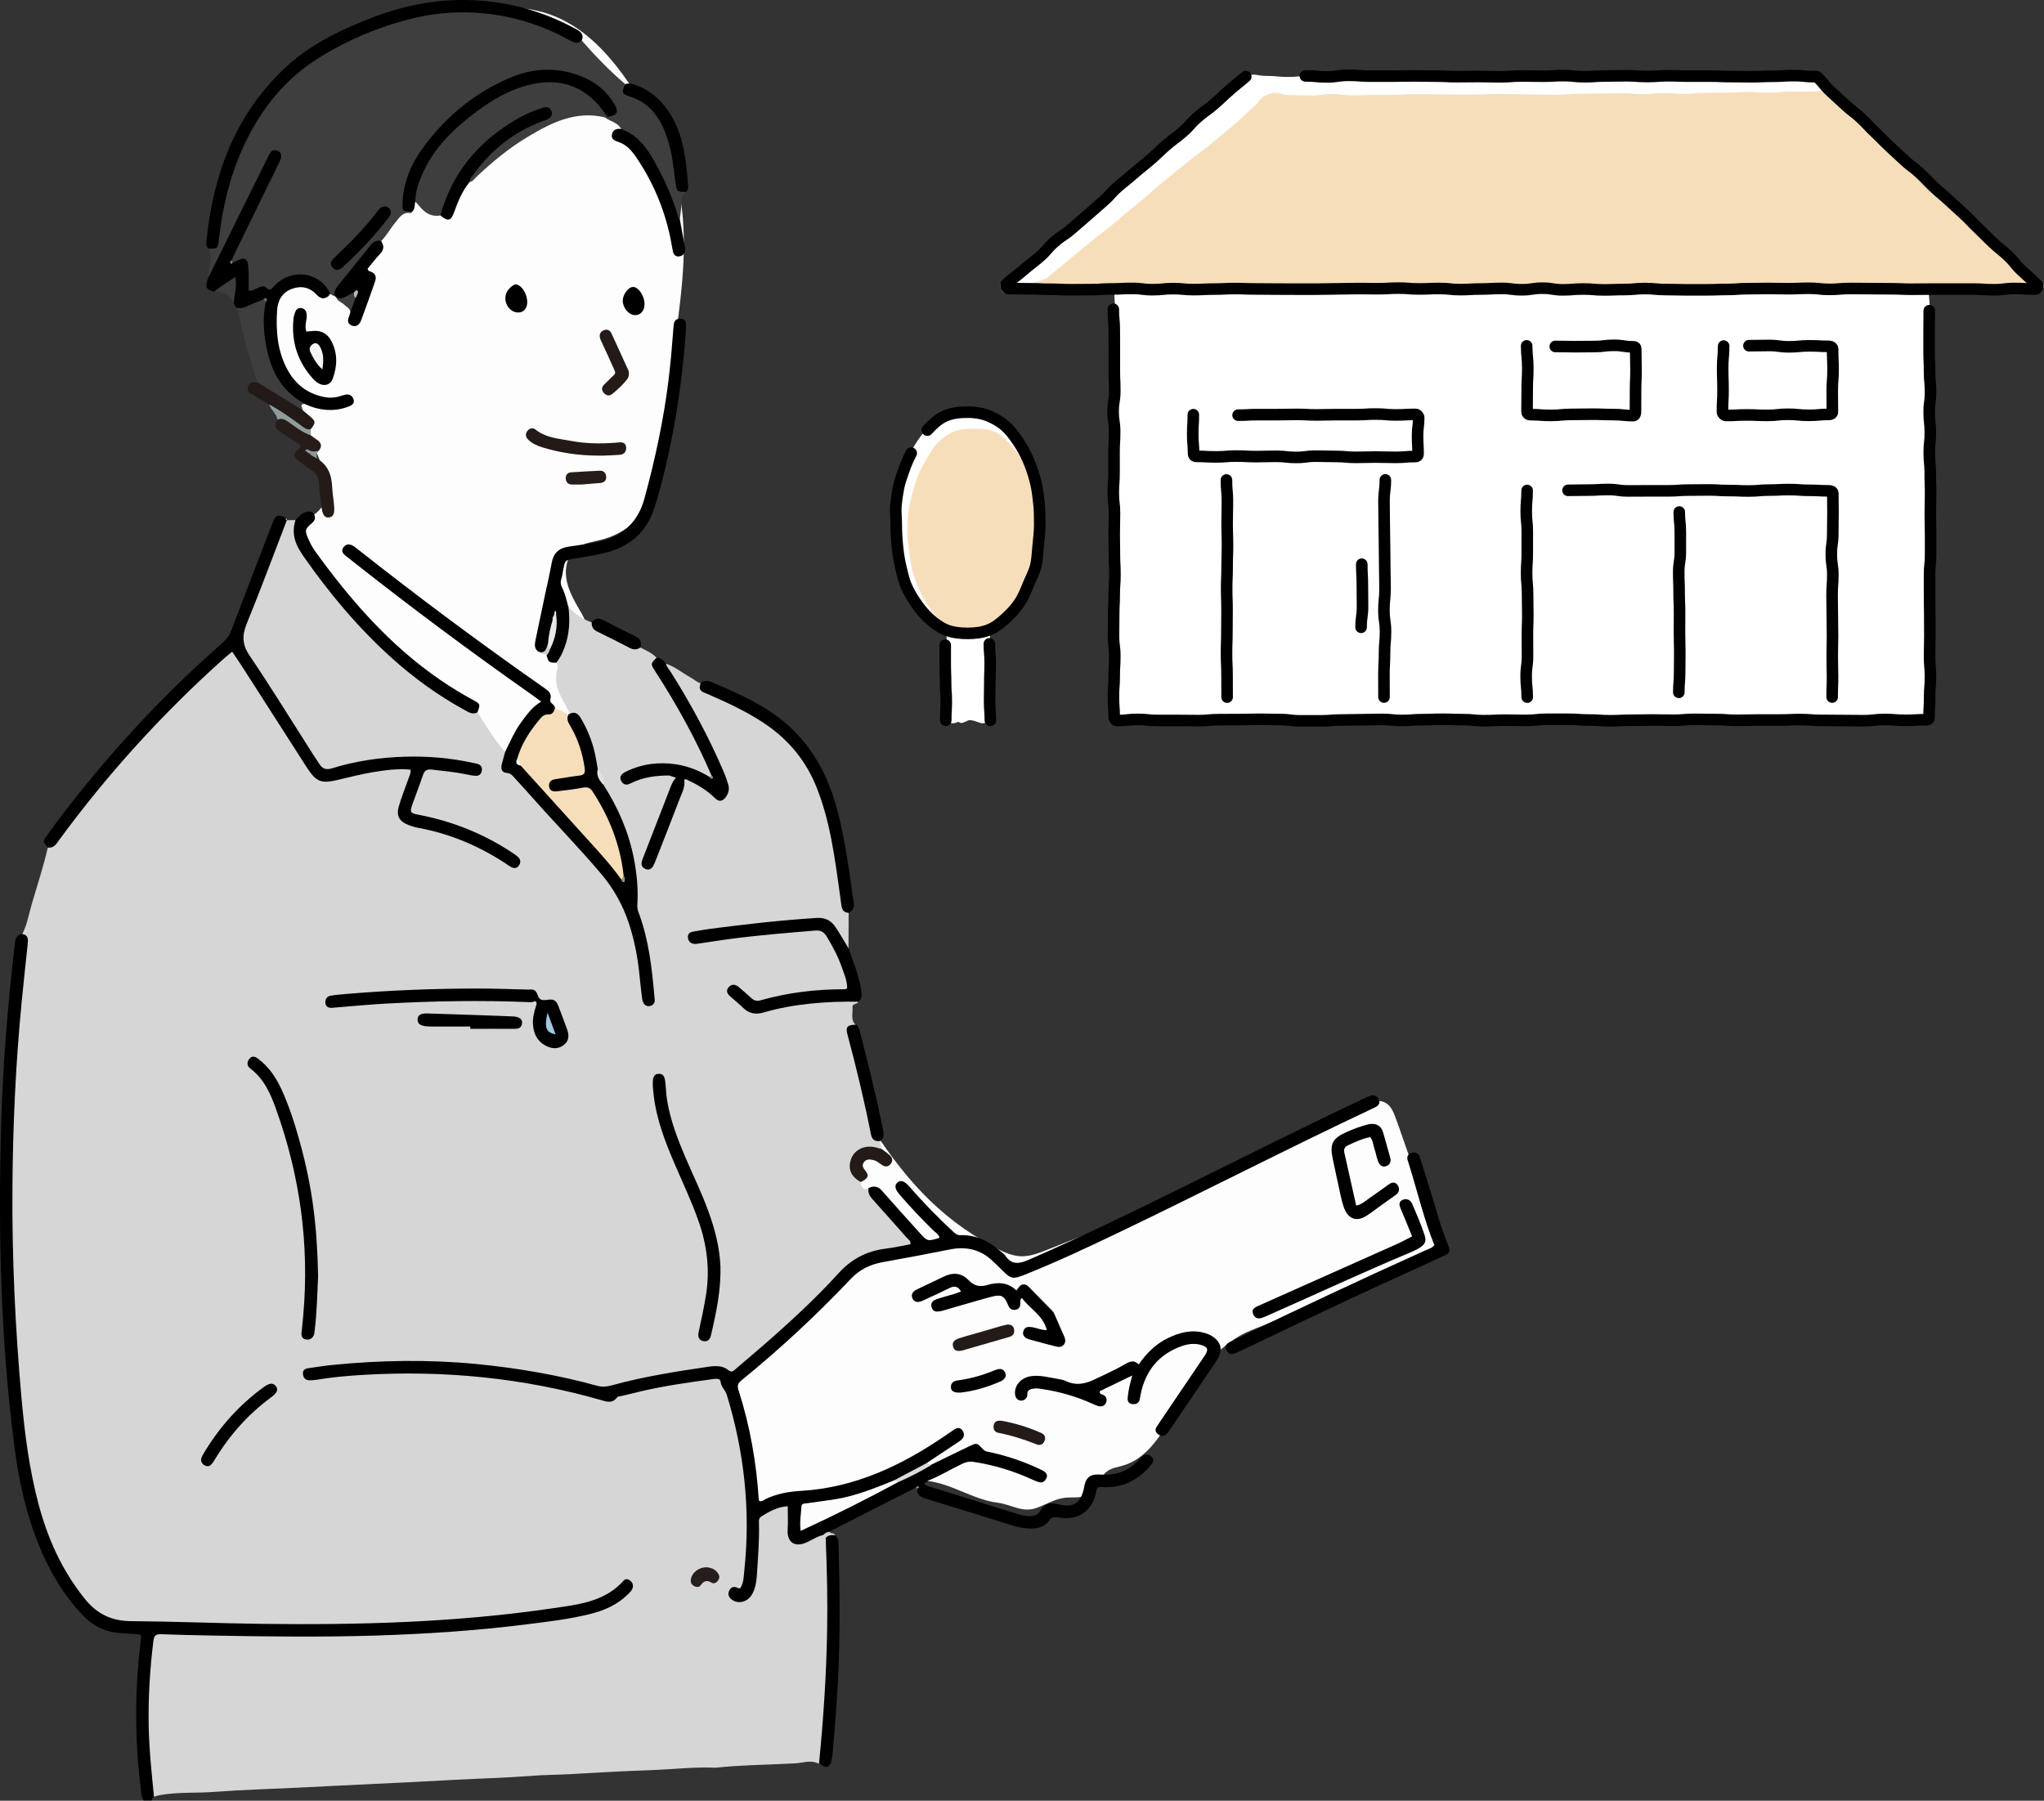<?xml version="1.0" encoding="UTF-8"?>
<svg id="_レイヤー_2" data-name="レイヤー 2" xmlns="http://www.w3.org/2000/svg" width="272.19" height="239.82" viewBox="0 0 272.19 239.82">
  <rect x="0" y="0" width="272.19" height="239.82" fill="#333333" stroke="none"/>
  <defs>
    <style>
      .cls-1 {
        fill: #231b18;
      }

      .cls-1, .cls-2, .cls-3, .cls-4, .cls-5, .cls-6, .cls-7, .cls-8, .cls-9, .cls-10, .cls-11, .cls-12, .cls-13, .cls-14, .cls-15, .cls-16, .cls-17, .cls-18, .cls-19, .cls-20, .cls-21, .cls-22, .cls-23, .cls-24, .cls-25, .cls-26, .cls-27, .cls-28, .cls-29, .cls-30, .cls-31, .cls-32 {
        stroke-width: 0px;
      }

      .cls-2 {
        fill: #b9bbba;
      }

      .cls-3 {
        fill: #8f9797;
      }

      .cls-4 {
        fill: #241b19;
      }

      .cls-5 {
        fill: #8b8684;
      }

      .cls-6 {
        fill: #e2e1e1;
      }

      .cls-33 {
        fill: none;
        stroke: #000;
        stroke-linecap: round;
        stroke-linejoin: round;
        stroke-width: 1.54px;
      }

      .cls-8 {
        fill: #a3c8e0;
      }

      .cls-9 {
        fill: #251d1a;
      }

      .cls-10 {
        fill: #e8e7e6;
      }

      .cls-11 {
        fill: #dddbda;
      }

      .cls-12 {
        fill: #dee4e3;
      }

      .cls-13 {
        fill: #f7debb;
      }

      .cls-14 {
        fill: #261e1c;
      }

      .cls-15 {
        fill: #fff;
      }

      .cls-16 {
        fill: #7e8685;
      }

      .cls-17 {
        fill: #7d94a4;
      }

      .cls-18 {
        fill: #98a6a7;
      }

      .cls-19 {
        fill: #231a18;
      }

      .cls-20 {
        fill: #ced0d1;
      }

      .cls-21 {
        fill: #f4f4f4;
      }

      .cls-22 {
        fill: #cfcdcc;
      }

      .cls-23 {
        fill: #fffdf2;
      }

      .cls-24 {
        fill: #afd8f3;
      }

      .cls-25 {
        fill: #99915a;
      }

      .cls-26 {
        fill: #d6d6d6;
      }

      .cls-27 {
        fill: #909c9c;
      }

      .cls-28 {
        fill: #3e3e3e;
      }

      .cls-29 {
        fill: #666b69;
      }

      .cls-30 {
        fill: #261d1b;
      }

      .cls-31 {
        fill: #fdfdfd;
      }

      .cls-32 {
        fill: #fcfcfc;
      }
    </style>
  </defs>
  <g id="_具" data-name="具">
    <g>
      <g>
        <g>
          <path class="cls-15" d="m257.03,95.97c-.99.98-1.44.07-2.83.07-1.39,0-1.39-.08-2.78-.08s-1.39-.13-2.78-.13-1.39.16-2.78.16c-1.39,0-1.39-.03-2.78-.03-1.39,0-1.39.01-2.78.01q-1.39,0-2.78,0c-1.39,0-1.39-.1-2.78-.1-1.39,0-1.39.17-2.78.17s-1.39-.1-2.79-.1c-1.39,0-1.39,0-2.78,0s-1.39.08-2.78.08-1.39.01-2.78.01-1.39-.07-2.78-.07-1.39-.13-2.78-.13c-1.39,0-1.39.1-2.78.1-1.39,0-1.39.05-2.78.05s-1.39.03-2.78.03c-1.39,0-1.39-.19-2.79-.19-1.39,0-1.39.03-2.78.03-1.39,0-1.39,0-2.78,0s-1.39,0-2.78,0-1.39.18-2.78.18-1.39-.04-2.78-.04c-1.39,0-1.39-.14-2.79-.14s-1.39.11-2.78.11-1.39-.1-2.79-.1c-1.39,0-1.39.11-2.78.11s-1.39-.07-2.79-.07-1.39,0-2.78,0c-1.39,0-1.39.04-2.79.04s-1.39-.06-2.79-.06-1.39,0-2.79,0-1.39-.05-2.78-.05c-1.39,0-1.39.09-2.79.09s-1.39-.09-2.79-.09-1.39,0-2.79,0c-1.4,0-1.4,0-2.79,0s-1.84,1.12-2.84.15.12-1.41.12-2.77c0-1.36-.01-1.36-.01-2.73s-.03-1.36-.03-2.73-.11-1.36-.11-2.73.15-1.36.15-2.72-.12-1.36-.12-2.73c0-1.36.09-1.36.09-2.72,0-1.36-.02-1.36-.02-2.72,0-1.36-.04-1.36-.04-2.72,0-1.36-.06-1.36-.06-2.73,0-1.36.09-1.36.09-2.72s.05-1.36.05-2.73c0-1.36-.17-1.36-.17-2.73s.17-1.36.17-2.73-.04-1.36-.04-2.73,0-1.36,0-2.73.06-1.36.06-2.73-.11-1.36-.11-2.73-.04-1.36-.04-2.73.13-1.36.13-2.73-.1-1.36-.1-2.73-.07-1.37-.07-2.73.03-1.37.03-2.73c0-1.37-.95-1.81.02-2.77.99-.98,1.43-.06,2.82-.06s1.39.17,2.78.17,1.39.04,2.78.04,1.39-.08,2.78-.08,1.39,0,2.78,0,1.39-.11,2.78-.11,1.39.03,2.78.03,1.39.12,2.78.12,1.39-.04,2.78-.04,1.39,0,2.79,0,1.39-.09,2.78-.09,1.39-.03,2.78-.03,1.39-.03,2.78-.03,1.39,0,2.78,0,1.39.03,2.78.03,1.39,0,2.78,0,1.39.03,2.78.03,1.39.09,2.78.09,1.39-.14,2.79-.14,1.39.05,2.78.05,1.39-.07,2.78-.07,1.39,0,2.78,0,1.39,0,2.78,0,1.39,0,2.78,0,1.39.16,2.79.16,1.39-.2,2.78-.2,1.39-.01,2.79-.01,1.39.08,2.78.08,1.39.02,2.79.02,1.39.09,2.78.09,1.39-.06,2.79-.06,1.39,0,2.79,0,1.39-.07,2.79-.07,1.39.06,2.78.06,1.39-.06,2.79-.06,1.39,0,2.79,0,1.39.06,2.79.06,1.4-.05,2.79-.05,1.78-.9,2.78.07c.98.95-.02,1.35-.02,2.72s-.07,1.36-.07,2.73,0,1.36,0,2.73.12,1.36.12,2.73.03,1.36.03,2.72.03,1.36.03,2.73c0,1.36-.15,1.36-.15,2.72,0,1.36.14,1.36.14,2.72,0,1.36-.11,1.36-.11,2.72,0,1.36.07,1.36.07,2.73,0,1.36.08,1.36.08,2.72,0,1.36-.22,1.36-.22,2.73s.16,1.36.16,2.73-.07,1.36-.07,2.73.06,1.36.06,2.73c0,1.36-.05,1.36-.05,2.73s-.02,1.36-.02,2.73.06,1.36.06,2.73.05,1.36.05,2.73-.06,1.36-.06,2.73c0,1.36.02,1.36.02,2.73s.07,1.37.07,2.73-.37,1.4-.07,2.73c.32,1.45,1,1.83.02,2.78Z"/>
          <path class="cls-15" d="m202.69,38.51c1.39,0,1.39.09,2.77.09s1.39-.01,2.77-.01,1.39,0,2.77,0,1.39,0,2.77,0,1.39-.05,2.77-.05,1.39-.14,2.77-.14,1.39.15,2.77.15,1.39-.02,2.77-.02,1.38,0,2.77,0,1.39-.15,2.77-.15,1.39,0,2.77,0,1.39.04,2.77.04,1.39.06,2.77.06,1.39.1,2.77.1,1.39.02,2.77.02,1.39-.11,2.77-.11,1.39-.11,2.77-.11,1.39.2,2.78.2,1.39-.16,2.78-.16,1.39-.05,2.77-.05,1.39.23,2.78.23,1.39-.07,2.78-.07,1.39-.09,2.78-.09,1.39.07,2.78.07,2.16,1.22,2.68-.07-.9-.92-1.91-1.86c-1-.94-.98-.97-1.98-1.92s-1.02-.93-2.03-1.87-1.08-.86-2.09-1.81-.89-1.07-1.89-2.02-1.02-.93-2.03-1.87-1.07-.88-2.07-1.82-1.05-.9-2.05-1.84c-1-.94-1.02-.93-2.02-1.87s-.95-1-1.96-1.95c-1.01-.94-.99-.97-1.99-1.91-1.01-.95-1.05-.9-2.06-1.84-1.01-.95-1.04-.91-2.05-1.86s-1.02-.94-2.03-1.88-.66-1.47-1.94-1.98c-1.3-.51-1.4.13-2.8.13s-1.4-.07-2.79-.07-1.4.03-2.79.03-1.4-.14-2.8-.14-1.4-.04-2.79-.04c-1.4,0-1.4.21-2.8.21s-1.4-.05-2.8-.05c-1.4,0-1.4-.02-2.8-.02-1.4,0-1.4-.05-2.79-.05s-1.4.03-2.8.03-1.4-.12-2.8-.12-1.4.09-2.8.09c-1.4,0-1.4-.04-2.8-.04-1.4,0-1.4.1-2.8.1s-1.42-.07-2.83-.07-1.41-.09-2.83-.09-1.42.06-2.83.06-1.42.06-2.83.06c-1.42,0-1.42.08-2.83.08s-1.42-.15-2.83-.15c-1.42,0-1.42.14-2.83.14q-1.42,0-2.83,0c-1.42,0-1.42,0-2.83,0-1.42,0-1.42-.13-2.83-.13-1.42,0-1.42.15-2.83.15-1.42,0-1.42-.14-2.84-.14s-1.49-.42-2.83.06c-1.26.46-1.01.86-2.03,1.75s-.99.92-2,1.8-.99.92-2,1.8-1.16.72-2.18,1.6-.99.91-2,1.8-.93.99-1.94,1.87-1.08.81-2.09,1.7-1.01.89-2.03,1.78-1.02.87-2.04,1.76-1.03.86-2.05,1.75-1.04.85-2.06,1.74c-1.02.89-1.01.9-2.02,1.78s-.98.92-2,1.81-1.03.87-2.05,1.75-1.02.89-2.04,1.78-2.56.59-2.04,1.84c.53,1.28,1.43-.13,2.82-.13s1.39.21,2.77.21,1.39-.05,2.77-.05,1.39-.16,2.77-.16,1.39.04,2.77.04,1.39.14,2.77.14,1.39-.02,2.77-.02,1.39-.14,2.77-.14,1.38-.02,2.77-.02,1.39.04,2.77.04,1.39,0,2.77,0,1.39.06,2.77.06,1.39.07,2.77.07,1.39-.05,2.77-.05,1.39,0,2.77,0,1.39-.08,2.77-.08,1.39.07,2.77.07,1.39.04,2.78.04,1.39-.08,2.78-.08,1.39.1,2.77.1,1.39-.06,2.78-.06,1.39-.05,2.78-.05,1.39.08,2.78.08,1.39-.14,2.78-.13c1.39,0,1.39.1,2.78.1Z"/>
          <path class="cls-13" d="m204.78,38.61c1.4,0,1.4-.07,2.8-.07s1.4-.08,2.8-.08,1.4,0,2.8,0,1.4.12,2.8.12,1.4,0,2.8,0,1.4-.15,2.8-.15,1.4-.03,2.8-.03,1.4.13,2.8.13,1.4-.11,2.8-.11,1.4,0,2.8,0,1.4.17,2.8.17,1.4-.18,2.8-.18,1.4.18,2.8.18,1.4-.15,2.8-.15,1.4.12,2.8.12,1.4,0,2.8,0,1.4-.05,2.8-.05,1.4.03,2.8.03,1.4-.12,2.8-.12,1.4.19,2.8.19,1.4-.08,2.8-.08,1.4-.04,2.8-.04,1.4-.03,2.81-.03,2.3,1.37,2.86.08c.54-1.26-1.09-.92-2.09-1.86s-1.03-.91-2.03-1.85c-1-.94-.91-1.04-1.91-1.98s-1.06-.87-2.06-1.81c-1-.94-1.04-.9-2.04-1.84s-.99-.95-1.99-1.89-.87-1.08-1.87-2.02-1.07-.86-2.07-1.8-.92-1.02-1.92-1.96c-1-.94-1.07-.86-2.08-1.8s-.98-.96-1.98-1.9-1.06-.88-2.06-1.82-.91-1.05-1.91-1.99c-1-.94-.81-1.27-2.09-1.76s-1.38-.07-2.78-.06-1.4-.02-2.8,0-1.4.13-2.8.14-1.4-.11-2.8-.1-1.4.08-2.8.1-1.4,0-2.8.01-1.4.14-2.8.15c-1.4.01-1.4-.11-2.8-.1s-1.4.13-2.8.14-1.4-.14-2.8-.12q-1.4.01-2.8.03c-1.4.01-1.4.02-2.8.03s-1.4.11-2.81.13-1.4-.03-2.81-.02-1.37-.05-2.75-.05c-1.37,0-1.37-.03-2.74-.03-1.37,0-1.37.07-2.75.07s-1.37.01-2.75.01c-1.37,0-1.37-.04-2.75-.04s-1.37-.01-2.75-.01c-1.37,0-1.37.1-2.75.1q-1.37,0-2.74,0c-1.37,0-1.37.05-2.75.05s-1.37-.17-2.75-.17c-1.37,0-1.37.19-2.75.19s-1.38-.04-2.75-.04-1.49-.61-2.79-.15-1.07.89-2.12,1.76-.94.99-1.99,1.86-1.03.88-2.08,1.75-1.05.86-2.1,1.72-1.11.79-2.16,1.66-1.08.83-2.13,1.7-1.05.87-2.1,1.73-1,.92-2.05,1.79-1.06.85-2.11,1.72c-1.05.86-1.03.89-2.08,1.76s-1.09.82-2.14,1.69-1.07.84-2.12,1.71-1.04.88-2.09,1.75-1.05.87-2.11,1.73c-1.05.87-2.61.45-2.11,1.72s1.39.11,2.79.11,1.4-.01,2.8-.01,1.4-.18,2.8-.18,1.4.11,2.8.11,1.4-.13,2.8-.13,1.4.02,2.8.02,1.4.16,2.8.16,1.4-.13,2.8-.13,1.4-.02,2.8-.02,1.4.12,2.8.12,1.4-.02,2.8-.02,1.4.06,2.8.06,1.4-.03,2.8-.03,1.4.04,2.8.04,1.4-.05,2.8-.05,1.4-.15,2.8-.15,1.4.14,2.8.14,1.4-.01,2.8-.01,1.4.08,2.8.08,1.4-.04,2.8-.04,1.4,0,2.8,0,1.4.03,2.8.03,1.4,0,2.81.04,1.41,0,2.81,0Z"/>
          <path class="cls-33" d="m165.89,10.2c-1.06.92-1.1.88-2.15,1.8s-1.02.96-2.07,1.88-1.15.82-2.2,1.74-.94,1.06-2,1.98-1.13.84-2.19,1.76-1.01.97-2.07,1.89-1.1.87-2.16,1.8-1.09.88-2.15,1.8c-1.06.92-.94,1.05-2,1.97s-1.05.93-2.11,1.85-1.07.91-2.13,1.84c-1.06.92-1.18.78-2.24,1.71s-.93,1.07-1.99,2c-1.06.92-1.12.86-2.18,1.78s-1.12.85-2.18,1.78c-.27.23-.06.65.3.65,1.37,0,1.37.03,2.73.03s1.37.06,2.73.06,1.37.07,2.73.07,1.37-.02,2.73-.02,1.37-.09,2.73-.09,1.36-.07,2.73-.07,1.37.17,2.73.17,1.37-.14,2.73-.14,1.36.13,2.73.13,1.36-.07,2.73-.07,1.37-.07,2.73-.07,1.36.05,2.73.05,1.37.02,2.73.02,1.37.01,2.73.01,1.37,0,2.73,0,1.37-.04,2.73-.04,1.37-.04,2.73-.04,1.37.02,2.73.02,1.37-.08,2.73-.08,1.37.11,2.73.11,1.37-.06,2.73-.06,1.37.15,2.74.15,1.37-.08,2.74-.08,1.37-.08,2.74-.08,1.37.18,2.74.18,1.37-.21,2.73-.21,1.37.22,2.73.22,1.37-.11,2.73-.11,1.37.12,2.73.12,1.37-.05,2.73-.05,1.36-.13,2.73-.13,1.37.13,2.73.13,1.37.04,2.73.04,1.36,0,2.73,0,1.37-.05,2.73-.05,1.37-.1,2.73-.1,1.37-.03,2.73-.03,1.37.03,2.74.03,1.37-.06,2.73-.06,1.37.15,2.74.15,1.37-.12,2.73-.12,1.37.02,2.74.02,1.37.02,2.74.02,1.37.06,2.74.06,1.37-.02,2.73-.02,1.37,0,2.74,0,1.37,0,2.74,0,1.37.09,2.74.09,1.37-.17,2.74-.17,1.37.08,2.74.08c.35,0,.47-.38.21-.62-.98-.92-1-.9-1.98-1.82s-.85-1.05-1.83-1.97-1.04-.85-2.02-1.77c-.98-.92-.95-.95-1.92-1.87s-.93-.98-1.9-1.89-1-.89-1.98-1.81-1.03-.86-2.01-1.78-.93-.97-1.91-1.89-1.08-.81-2.06-1.72c-.98-.92-.99-.91-1.97-1.83s-.94-.96-1.92-1.88-.92-.99-1.9-1.91c-.98-.92-1.08-.82-2.06-1.74s-1-.9-1.98-1.82-.86-1.05-1.84-1.97c-.07-.07-.22,0-.32,0-1.39,0-1.39-.14-2.78-.14s-1.39.09-2.78.09c-1.39,0-1.39.06-2.78.06s-1.39-.02-2.78-.02-1.39-.06-2.78-.06q-1.39,0-2.78,0c-1.39,0-1.39-.05-2.79-.05s-1.39.1-2.79.1-1.39-.1-2.78-.1c-1.39,0-1.39.03-2.79.03-1.39,0-1.39.1-2.79.1-1.39,0-1.39-.15-2.79-.15s-1.4.08-2.79.08-1.4-.03-2.79-.03-1.44.11-2.88.11c-1.44,0-1.44-.04-2.88-.04s-1.44.02-2.88.02-1.44-.07-2.88-.07-1.44-.03-2.88-.03c-1.44,0-1.44.03-2.88.03-1.44,0-1.44,0-2.88,0-1.44,0-1.44-.11-2.88-.11-1.44,0-1.44.21-2.88.21s-1.44-.13-2.88-.13"/>
          <path class="cls-33" d="m181.34,75.14c0,1.4.08,1.4.08,2.8,0,1.4.02,1.4.02,2.8s-.19,1.4-.19,2.8"/>
          <path class="cls-33" d="m207.11,46.14c1.3,0,1.3.03,2.6.03s1.3-.02,2.6-.02,1.3-.16,2.6-.16,1.3.2,2.6.2c.21,0,.31.06.31.27,0,1.4.04,1.4.04,2.79s-.06,1.4-.06,2.8-.01,1.4-.01,2.8c0,.21-.07.5-.28.5-1.38,0-1.38-.14-2.75-.14s-1.38-.05-2.75-.05-1.38.03-2.75.03-1.38.13-2.76.13-1.38-.1-2.76-.1c-.21,0-.39-.17-.39-.38,0-1.46.02-1.46.02-2.92,0-1.46.08-1.46.08-2.93,0-1.46-.15-1.46-.15-2.93"/>
          <path class="cls-33" d="m232.9,46.04c1.34,0,1.34-.03,2.67-.03s1.34.18,2.67.18,1.34-.13,2.68-.13,1.34.07,2.68.07c.21,0,.44.14.44.35,0,1.4.06,1.4.06,2.79s-.11,1.4-.11,2.8.02,1.4.02,2.8c0,.21-.2.32-.41.32-1.38,0-1.38.12-2.75.12s-1.38-.14-2.75-.14-1.38.15-2.75.15-1.38-.06-2.76-.06c-1.38,0-1.38.07-2.76.07-.21,0-.46-.24-.46-.46,0-1.46.08-1.46.08-2.92,0-1.46-.05-1.46-.05-2.93,0-1.46.13-1.46.13-2.93"/>
          <path class="cls-33" d="m223.62,68.19c0,1.33.14,1.33.14,2.67s0,1.33,0,2.67c0,1.33-.21,1.33-.21,2.66,0,1.33.05,1.33.05,2.66s.06,1.33.06,2.67c0,1.33-.01,1.33-.01,2.67s.04,1.33.04,2.67-.02,1.34-.02,2.67c0,1.34-.11,1.34-.11,2.67"/>
          <path class="cls-33" d="m164.87,55.29c1.31,0,1.31-.07,2.62-.07s1.31,0,2.62,0,1.31-.03,2.62-.03,1.31.07,2.62.07,1.31-.04,2.63-.04,1.31,0,2.63,0,1.31-.08,2.63-.08,1.32.12,2.63.12,1.32-.07,2.63-.07c.21,0,.42.23.42.45,0,1.2-.15,1.2-.15,2.41s.07,1.2.07,2.41c0,.21-.13.34-.35.34-1.33,0-1.33.11-2.65.11s-1.33-.04-2.65-.04-1.33.04-2.65.04-1.33-.12-2.65-.12-1.32-.04-2.65-.04-1.33.17-2.65.17c-1.33,0-1.33-.15-2.65-.15s-1.33.04-2.66.04-1.33-.07-2.66-.07-1.33.11-2.66.11-1.33-.07-2.66-.07c-.21,0-.36-.13-.36-.35,0-1.3-.11-1.3-.11-2.6s.08-1.3.08-2.6"/>
          <path class="cls-33" d="m256.91,41.38c0,1.35-.02,1.35-.02,2.7s0,1.35,0,2.71c0,1.35.06,1.35.06,2.7s.13,1.35.13,2.7c0,1.35-.18,1.35-.18,2.7,0,1.35.15,1.35.15,2.71s-.14,1.35-.14,2.7.13,1.35.13,2.71c0,1.35.05,1.35.05,2.71s-.04,1.35-.04,2.71.04,1.35.04,2.71,0,1.35,0,2.71-.14,1.35-.14,2.71c0,1.35,0,1.35,0,2.71s.03,1.35.03,2.71.01,1.35.01,2.71c0,1.35-.04,1.35-.04,2.71s.12,1.36.12,2.71-.11,1.36-.11,2.71c0,1.36-.08,1.36-.08,2.71,0,.21-.08.32-.29.32-1.4,0-1.4.08-2.81.08s-1.4-.11-2.81-.11c-1.4,0-1.4.16-2.81.16s-1.4-.02-2.81-.02-1.4-.02-2.8-.02-1.4-.11-2.81-.11-1.4.06-2.81.06-1.4,0-2.81,0-1.4.04-2.81.04c-1.4,0-1.4-.1-2.81-.1s-1.4-.03-2.81-.03-1.4.12-2.81.12-1.4-.03-2.81-.03-1.41.03-2.81.03-1.41.07-2.81.07-1.4-.1-2.81-.1-1.41-.1-2.81-.1-1.41,0-2.81,0c-1.41,0-1.41.15-2.81.15-1.41,0-1.41-.03-2.82-.03-1.41,0-1.41.07-2.82.07-1.35,0-1.35-.14-2.71-.14s-1.35-.05-2.71-.05-1.35.05-2.71.05-1.36.11-2.71.11c-1.35,0-1.35-.14-2.71-.14-1.36,0-1.36.04-2.71.04s-1.36.04-2.71.04-1.36.11-2.71.11-1.36,0-2.71,0-1.36-.17-2.71-.17-1.36-.04-2.71-.04-1.36.04-2.71.04-1.36.01-2.71.01-1.36.13-2.71.13-1.36-.02-2.71-.02-1.36,0-2.72,0-1.36-.14-2.72-.14-1.36.15-2.72.15c-.21,0-.39-.24-.39-.45,0-1.35-.1-1.35-.1-2.71s.1-1.36.1-2.71c0-1.36.08-1.36.08-2.71s-.17-1.36-.17-2.71.02-1.36.02-2.71.07-1.36.07-2.72.1-1.36.1-2.71c0-1.36-.07-1.36-.07-2.72s-.03-1.36-.03-2.71.04-1.36.04-2.72-.16-1.36-.16-2.72.1-1.36.1-2.72,0-1.36,0-2.72c0-1.36.08-1.36.08-2.72s-.2-1.36-.2-2.71.22-1.36.22-2.72-.06-1.36-.06-2.72,0-1.36,0-2.72-.01-1.36-.01-2.72-.13-1.36-.13-2.72"/>
          <path class="cls-33" d="m163.41,92.84c0-1.45-.01-1.45-.01-2.89s-.07-1.45-.07-2.89.05-1.45.05-2.89c0-1.45.02-1.45.02-2.89s-.05-1.44-.05-2.89.06-1.45.06-2.89.05-1.45.05-2.89-.05-1.45-.05-2.89.04-1.45.04-2.9-.13-1.45-.13-2.9"/>
          <path class="cls-33" d="m184.48,63.91c0,1.45-.18,1.45-.18,2.89,0,1.45.03,1.45.03,2.89s.04,1.45.04,2.89c0,1.45.03,1.45.03,2.89s.04,1.44.04,2.89-.15,1.45-.15,2.89c0,1.45.21,1.45.21,2.89s-.13,1.45-.13,2.89-.08,1.45-.08,2.9.01,1.45.01,2.9"/>
          <path class="cls-33" d="m208.81,65.3c1.34,0,1.34-.03,2.67-.03s1.34-.08,2.67-.08,1.34.19,2.68.19,1.34-.01,2.67-.01,1.34,0,2.68,0,1.34-.1,2.68-.1,1.34-.02,2.67-.02,1.34.08,2.67.08,1.34.06,2.68.06,1.34-.12,2.68-.12,1.34-.07,2.68-.07,1.34.1,2.68.1,1.34.07,2.68.07c.21,0,.47.11.47.33,0,1.36.02,1.36.02,2.71s-.03,1.36-.03,2.71-.19,1.36-.19,2.71c0,1.36.2,1.36.2,2.71s-.1,1.36-.1,2.71.03,1.36.03,2.71c0,1.36.03,1.36.03,2.71s-.04,1.36-.04,2.72.04,1.36.04,2.72c0,1.36-.05,1.36-.05,2.72"/>
          <path class="cls-33" d="m203.37,92.84c0-1.38-.14-1.38-.14-2.75s.18-1.38.18-2.75-.01-1.38-.01-2.75.05-1.38.05-2.75-.03-1.37-.03-2.75c0-1.38-.13-1.38-.13-2.75s.09-1.38.09-2.75q0-1.38,0-2.75c0-1.38-.14-1.38-.14-2.76s.12-1.38.12-2.76"/>
        </g>
        <g>
          <path class="cls-15" d="m131.74,95.88c-1.06.99-1.42,0-2.87,0-1.45,0-1.81,1-2.87,0-.99-.93-.07-1.32-.07-2.68s.14-1.36.14-2.72-.17-1.36-.17-2.71.16-1.36.16-2.72-.12-1.36-.12-2.72.1-1.36.1-2.72-.12-1.36-.12-2.72-.91-1.76.08-2.69c1.06-.99,1.42-.14,2.87-.14s1.87-.92,2.93.08c.99.93,0,1.39,0,2.75,0,1.36-.1,1.36-.1,2.72s.05,1.36.05,2.71.08,1.36.08,2.72-.12,1.36-.12,2.72-.06,1.36-.06,2.72-.14,1.38.15,2.71c.3,1.41.92,1.76-.07,2.69Z"/>
          <path class="cls-15" d="m131.8,95.94c-.66.84-1.1-.13-2.17-.13-1.07,0-1.51.97-2.17.13-.84-1.07-.06-1.38-.06-2.74s.09-1.36.09-2.72.06-1.36.06-2.71c0-1.36-.08-1.36-.08-2.72s.14-1.36.14-2.72-.23-1.36-.23-2.72.08-1.36.08-2.72-.88-1.71-.04-2.78c.66-.84,1.14,0,2.21,0s1.42-.73,2.08.11c.84,1.07.05,1.31.05,2.67s-.04,1.36-.04,2.72c0,1.36-.02,1.36-.02,2.71,0,1.36.06,1.36.06,2.72s.08,1.36.08,2.72-.11,1.36-.11,2.72-.27,1.4,0,2.73c.28,1.42.92,1.66.08,2.73Z"/>
          <path class="cls-15" d="m123.74,82.32c.71.66,1.51,1.16,2.37,1.5s1.82.42,2.76.42,1.84-.16,2.73-.5c.86-.34,1.65-.8,2.36-1.47.61-.57,1.27-1.19,1.82-2.01.47-.7.98-1.47,1.35-2.38.32-.78.57-1.66.8-2.62.19-.83.2-1.74.3-2.71.09-.85.34-1.75.34-2.72s-.16-1.87-.25-2.72c-.1-.96-.3-1.84-.49-2.67-.22-.95-.3-1.87-.61-2.66-.36-.91-.91-1.65-1.35-2.36-.51-.83-1.03-1.57-1.59-2.18-.72-.77-1.59-1.29-2.49-1.68s-1.92-.76-2.92-.76c-1.01,0-2.01.28-2.95.69s-1.82.9-2.54,1.67c-.57.61-1.11,1.36-1.62,2.2-.44.72-.86,1.53-1.22,2.44-.31.79-.54,1.67-.76,2.62-.19.83-.34,1.73-.44,2.69-.09.85-.01,1.76-.01,2.72s-.06,1.88.03,2.73c.1.97.24,1.87.44,2.7.23.96.59,1.79.92,2.57.38.91.73,1.76,1.2,2.45.55.82,1.21,1.46,1.82,2.03Z"/>
          <path class="cls-13" d="m125.02,82.46c.65.61,1.41,1,2.19,1.31s1.63.67,2.49.67,1.68-.35,2.49-.67,1.48-.76,2.13-1.38c.56-.53,1.26-1.04,1.77-1.8.43-.65.81-1.41,1.16-2.26.3-.72.54-1.54.74-2.42.18-.77.24-1.61.33-2.51.08-.79.18-1.63.18-2.52s-.05-1.73-.13-2.52c-.09-.89-.32-1.7-.49-2.46-.2-.88-.26-1.73-.54-2.46-.32-.84-.82-1.54-1.22-2.21-.47-.78-1.01-1.41-1.53-1.98-.65-.71-1.33-1.39-2.15-1.76s-1.82-.38-2.74-.38c-.92,0-1.88,0-2.74.38s-1.61.94-2.26,1.65c-.52.57-.92,1.32-1.39,2.1-.4.67-.78,1.4-1.11,2.25-.28.73-.55,1.52-.75,2.4-.17.77-.43,1.58-.52,2.47-.08.79-.11,1.64-.11,2.53s.17,1.74.25,2.53c.09.9.23,1.73.4,2.49.21.89.55,1.65.85,2.37.35.85.73,1.57,1.16,2.22.51.77.98,1.45,1.54,1.98Z"/>
          <path class="cls-33" d="m121.34,60.35c-.35.68-.69,1.42-.97,2.24-.25.73-.55,1.5-.72,2.35-.15.76-.27,1.57-.35,2.43-.07.77.05,1.6.05,2.46,0,.97.05,1.87.13,2.72.1.97.21,1.86.41,2.69.23.96.4,1.86.72,2.64.38.91.86,1.69,1.33,2.39.55.82,1.15,1.51,1.76,2.08.71.66,1.5,1.23,2.36,1.57s1.86.43,2.8.43,1.9-.1,2.79-.45c.86-.34,1.61-.93,2.32-1.6.61-.57,1.25-1.21,1.8-2.04.47-.7.81-1.54,1.18-2.45.32-.78.78-1.59,1-2.54.19-.83.21-1.75.31-2.72.09-.85.2-1.75.2-2.72s-.01-1.87-.1-2.72c-.1-.96-.21-1.87-.4-2.7-.22-.95-.5-1.81-.81-2.6-.36-.91-.76-1.73-1.21-2.44-.51-.83-1.05-1.58-1.61-2.19-.72-.77-1.61-1.32-2.51-1.72s-1.96-.57-2.97-.57-2.06.1-2.99.51c-.9.39-1.66,1.11-2.37,1.88"/>
          <path class="cls-33" d="m125.94,95.92c0-1.25.07-1.25.07-2.5s-.09-1.25-.09-2.5-.05-1.25-.05-2.5c0-1.25,0-1.25,0-2.5"/>
          <path class="cls-33" d="m131.75,85.75c0,1.27.11,1.27.11,2.54s-.05,1.27-.05,2.54-.03,1.27-.03,2.55.1,1.27.1,2.55"/>
        </g>
      </g>
      <g>
        <path class="cls-31" d="m38.57,75.76c-.83-2.17-.07-4.85,1.79-6.25.64-.48,1.38-.83,1.96-1.38,2.73-2.61.05-7.08-1-9.86-1.7-4.49-5.89-7.67-7.56-12.13-2.09-5.58-1.85-13.5-.56-19.2,2.09-9.22,9.02-16.88,17.37-21.29,3.83-2.02,7.98-3.44,12.25-4.18,3.12-.54,6.37-.72,9.42.14,7.19,2.02,11.58,9.07,15.22,15.58,5.94,10.6,3.06,22.52,1.7,33.72,0,4.19-.66,9.58-1.66,13.64-.87,3.57-3.75,6.37-7.35,7.31-1.19.31-2.48.44-3.44,1.2-1.25.99-1.57,2.81-1.23,4.37.34,1.56,1.21,2.94,2,4.32,1.35,2.39,1.12,5.13,2.39,7.49,1.46,2.73,4.23,4.69,6.33,6.88,3.43,3.57,5.91,7.92,8.35,12.23,3.08,5.44,6.16,10.88,8.97,16.46,4.06,8.08,7.07,16.72,11.95,24.39,4.61,7.24,9.24,12.77,16.83,16.84,1.17.63,2.4,1.24,3.72,1.27,1.14.02,2.24-.4,3.31-.82,7.63-3,15.28-6,22.53-9.82,6.45-3.4,12.63-7.46,19.57-9.71,1.08-.35,2.35-.62,3.27.04.6.44.89,1.18,1.15,1.88,1.38,3.72,2.56,7.89,4.51,11.35.89,1.58,2.06,3.32,1.52,5.05-.46,1.48-2.02,2.32-3.52,2.74-7.59,2.13-14.21,6.24-21.59,9.08-4.13,1.59-7.08,5.4-9.32,9.12-2.11,3.51-4,7.82-7.93,8.97-.69.2-1.44.3-2.03.71-1.12.77-1.37,2.43-2.53,3.13-.95.57-2.15.31-3.25.45-1.34.18-2.51.96-3.79,1.38-1.86.61-3.28-.51-5.06-.73-3.38-.42-6.35-2.71-9.76-2.94-3.91-.27-9.63.54-12.84,2.81-3.6,2.54-6.55,6.29-10.96,7.48-1.11.3-2.34.4-3.36-.11-2.08-1.04-2.3-3.86-2.24-6.19.15-5.88.38-11.76.46-17.65.05-3.45-1.01-9.6-3.06-12.43-1.73-2.4-6.18-4.24-8.51-6.21-2.09-1.77-4.1-3.73-5.4-6.15-1.22-2.26-.75-4.83-1.8-7.01-.89-1.85-3.05-3.4-4.32-5.03-3.21-4.15-5.8-8.77-9.16-12.81-3.9-4.7-8.8-8.56-12.31-13.56-3.51-5-5.45-11.81-2.6-17.22l-8.44-27.33Z"/>
        <path class="cls-7" d="m19.16,239.82c-.41-.61-.38-1.33-.46-2.01-.77-6.43-.75-12.86.04-19.29.1-.84.1-.85-.75-.9-.87-.05-1.73-.09-2.6-.2-1.73-.22-3.13-1.03-4.31-2.25-2.54-2.64-4.38-5.73-5.78-9.09-1.8-4.33-2.8-8.87-3.39-13.5C.1,178.58-.24,164.52.13,150.45c.21-8.19.88-16.35,1.81-24.49.08-.69.09-1.44,1.03-1.58,1.23-.03,1.11.87,1.04,1.63-.25,2.51-.53,5.02-.73,7.54-.28,3.52-.57,7.03-.77,10.55-.38,6.62-.59,13.23-.46,19.85.13,6.36.43,12.7.96,19.04.45,5.39.93,10.77,2.22,16.04,1.16,4.74,2.95,9.2,5.97,13.11,1.58,2.05,3.41,3.19,6.16,3.29,3.27.11,6.54-.03,9.79.19,6.66.46,13.33.3,19.99.19,9.54-.15,19.05-.82,28.49-2.35,2.54-.41,4.91-1.18,6.89-2.91.49-.42,1.05-.73,1.62-.16.6.6.49,1.28,0,1.88-.98,1.23-2.34,1.94-3.77,2.49-2.26.86-4.63,1.25-7.01,1.55-6.31.79-12.63,1.43-18.99,1.69-5.05.21-10.11.51-15.14.37-5.61-.15-11.24.14-16.84-.38-.94-.09-1.51.22-1.61,1.22-.37,3.9-.89,7.78-.54,11.72.21,2.34.27,4.69.57,7.03.06.45-.07.86-.3,1.25-.08.2-.34.31-.3.57h-1.05Z"/>
        <path class="cls-26" d="m20.5,239.24c-.31-3.12-.64-6.24-.7-9.38-.07-3.8.16-7.58.63-11.35.08-.67.33-.89.98-.87,2.26.08,4.53.14,6.79.18,7.28.13,14.55.23,21.83,0,6.71-.21,13.4-.65,20.06-1.49,2.85-.36,5.71-.68,8.5-1.38,1.84-.46,3.55-1.2,4.94-2.54.28-.27.59-.53.71-.92.13-.42-.02-.76-.37-1.02-.29-.21-.6-.22-.83.04-2.51,2.82-6,3.17-9.39,3.67-12.93,1.91-25.95,2.25-38.99,2.08-5.75-.08-11.5-.32-17.25-.36-2.56-.02-4.49-.96-6.09-2.94-3.11-3.84-5.04-8.22-6.27-12.95-1.15-4.44-1.74-8.97-2.16-13.53-.86-9.51-1.31-19.05-1.23-28.6.06-8.11.43-16.21,1.21-24.28.25-2.6.54-5.2.81-7.8.06-.62.16-1.26-.71-1.41.63-1.21.85-2.55,1.22-3.84.73-2.54,1.58-5.06,2.17-7.64,2.12-2.03,3.67-4.53,5.49-6.8,5.45-6.78,11.53-12.95,17.94-18.8.9-.83,1.25-.81,1.98.24,1.62,2.32,3.09,4.75,4.62,7.14,1.53,2.39,3.05,4.77,4.59,7.16,1.2,1.87,1.99,2.2,4.18,1.67,2.2-.53,4.41-1.03,6.66-1.31,3.13-.39,3.49,0,2.43,2.9-.27.74-.6,1.45-.8,2.21-.31,1.15-.04,1.71,1.02,2.21.48.23.98.35,1.5.46,4.02.81,7.75,2.33,11.2,4.54.43.28,1.06.93,1.43.3.32-.54-.5-.89-.95-1.18-3.38-2.24-7.07-3.75-11.05-4.56-2.31-.47-2.52-.87-1.64-3.12.32-.81.58-1.64.92-2.45.55-1.29.89-1.5,2.31-1.29,1.34.19,2.68.31,4.01.58.21.04.43.08.65.07.26,0,.58-.02.66-.31.12-.41-.25-.53-.53-.6-1.57-.36-3.17-.59-4.77-.73-4.69-.39-9.29.05-13.81,1.4-1.18.35-1.9-.2-2.49-1.14-1.93-3.06-3.88-6.11-5.81-9.17-1.09-1.73-2.2-3.46-3.32-5.17-.81-1.24-.97-2.42-.39-3.82,1.73-4.14,3.29-8.36,4.89-12.55.21-.55.31-1.21.93-1.51.39,0,.77-.01,1.16-.02-.23,3.64,2.25,5.95,4.19,8.51,3.67,4.85,7.85,9.21,12.75,12.83,2.27,1.67,4.56,3.35,7.29,4.26,1.14,1.82,2.22,3.67,3.68,5.27.13.83,1.17,2.83,1.65,3.39,3.66,4.2,7.53,8.2,11.18,12.4,3.24,3.74,4.66,8.2,5.28,12.99.15,1.16.27,2.33.37,3.5.04.41.14,1,.68.93.47-.06.37-.64.33-1-.39-3.28-.64-6.59-1.78-9.74-.34-.95-.59-1.91-.54-2.93.22-5.04-1.22-9.62-3.75-13.92-.18-.3-.36-.6-.46-.93-.03-.9-.56-1.61-.9-2.4-.51-1.6-.69-3.29-1.41-4.83-.47-1.02-.97-2-2.03-2.55-.4-.77-.81-1.53-1.21-2.3-.61-1.16-.83-2.37-.48-3.64.08-.31.13-.59-.16-.82.48-1.7,1.29-3.29,1.42-5.11.05-.79-.51-1.64.2-2.37.87.94,1.89,1.66,3.11,2.08,1.82,1.79,4.04,2.79,6.5,3.36.76.39,1.56.71,2.16,1.37-.2.8-.03,1.49.43,2.2,2.27,3.52,4.29,7.18,6.09,10.96.39.82.88,1.61.89,2.56-.08.2-.23.31-.45.33-2.12-.93-4.26-1.77-6.65-1.62-1.32.08-2.6.29-3.79.87-.34.16-.85.36-.69.81.19.51.68.2,1.02.09,1.58-.51,3.14-1.08,4.84-.78.91.21,1.02.67.66,1.52-1.28,3.04-2.42,6.14-3.62,9.21-.09.24-.21.48-.25.74-.05.26-.09.55.2.69.3.15.48-.09.64-.3.19-.24.28-.54.39-.82.97-2.6,2.05-5.16,3.03-7.76.24-.65.56-1.28.51-2-.02-.4.12-.68.57-.71,1.31.28,2.37,1.01,3.4,1.82.44.34.88,1.05,1.55.56.66-.48.54-1.24.28-1.91-.88-2.31-1.94-4.55-3.09-6.73-1.41-2.69-2.92-5.32-4.54-7.89-.2-.32-.47-.65-.21-1.07,1.24.39,2.22,1.25,3.34,1.86.45.24.82.62,1.33.77.36.72.91,1.19,1.68,1.49,2.06.81,4.03,1.83,5.95,2.95,4.65,2.71,7.45,6.79,8.99,11.85,1.22,4.01,1.7,8.16,2.3,12.29.11.76.36,1.41.77,2.03,0,1.59-.01,3.19-.02,4.78-.89-.31-1.13-1.17-1.52-1.86-.72-1.27-1.67-1.87-3.18-1.79-5.1.26-10.15.9-15.19,1.63-.33.05-.83.06-.79.5.06.54.59.41.95.37,2.64-.32,5.27-.73,7.91-.99,2.34-.24,4.69-.37,7.02-.63,1.01-.11,1.74.27,2.28,1.18,1,1.7,1.89,3.44,2.41,5.35.41,1.48.07,2-1.42,2.02-3.24.05-6.43.48-9.56,1.31-1.03.27-1.89.09-2.64-.65-.25-.24-.49-.5-.78-.7-.28-.2-.63-.49-.93-.18-.34.37.11.61.32.85,1.28,1.48,2.75,2.05,4.76,1.46,3.24-.94,6.61-1.08,9.96-1.23.58-.03,1.24-.16,1.69.43-.18.31-.82.15-.76.7.08.8-.31,1.7.48,2.35-.85.53-.86,1.26-.63,2.15,1,3.9,2.02,7.8,2.79,11.75.14.71.58,1.13,1.03,1.59.07.36.14.72.21,1.08-.37.26-.75.1-1.13.04-1.11-.17-1.98.22-2.5,1.2-.51.96-.28,1.84.48,2.6.15.15.3.32.33.54.14.54.27,1.08,1.04.81,1.43,2.31,3.48,4.11,5.16,6.21.99,1.24.88,1.47-.67,1.83-.17.04.04,0-.13.03-6.6,1.17-5.48,1.03-9.85,5.4-3.49,3.48-7.15,6.76-10.86,10-.99.86-1.93,1.63-3.36.81-.56-.32-1.28-.15-1.93-.05-4.14.59-8.27,1.27-12.32,2.35-.87.23-1.71.25-2.58.01-5.52-1.5-11.16-2.4-16.85-2.92-6.71-.61-13.39-.33-20.07.52-.09.01-.18.02-.26.05-.34.13-.94.08-.87.58.07.48.62.38.98.32,4.93-.8,9.9-.7,14.86-.7,6.4,0,12.68.87,18.89,2.33.93.22,1.87.44,2.79.7,1.4.4,2.66.43,4.16-.07,3.89-1.31,7.99-1.75,12.05-2.3.74-.1,1.23.2,1.59.86.81,1.47,1.19,3.09,1.61,4.69,1.4,5.44,2,10.97,1.78,16.58-.06,1.6-.18,3.22-.48,4.81-.13.71-.31,1.37-1.16,1.55-.27.06-.51.18-.46.52.06.36.34.5.65.53.63.05,1.09-.26,1.42-.77.43-.68.59-1.44.63-2.24.12-2.13.32-4.25.29-6.39-.02-1.64,2.21-3.37,3.83-3.08.61.11.72.56.77,1.06.08.78,0,1.57.05,2.35.09,1.27.58,1.59,1.81,1.29.88-.21,1.61-.92,2.6-.72.24.1.37.3.45.53.52,5.33.53,10.67.22,16.02-.14,2.39-.17,4.78-.34,7.16-.14,1.91-.27,3.82-.54,5.71-.05.39-.1.79-.46,1.04-.7-.38-1.47-.28-2.18-.16-.87.16-1.73.14-2.6.19-2.95.15-5.91.17-8.84.5-.09,0-.17.01-.26,0-2.83-.11-5.65.23-8.47.33-3.65.13-7.29.33-10.94.54-1.65.09-3.3.09-4.95.22-3.47.27-6.94.35-10.41.54-3.43.18-6.85.37-10.28.52-3.51.16-7.03.35-10.54.52-3.65.18-7.3.27-10.93.55-2.47.19-4.96,0-7.41.45-.25.05-.5.14-.75.21Z"/>
        <path class="cls-28" d="m44.54,39.4c-.23.01-.37-.15-.54-.25-.49-.23-.76-.7-1.15-1.05-1.79-1.59-3.98-1.63-5.76-.04-.55.48-1.06.89-1.85.61-.34-.12-.68.01-1.02.1-1.33.35-1.48.22-1.53-1.19-.01-.3,0-.61,0-.91q-.01-1.71-1.7-1.6c-.11-.08-.19-.18-.24-.3-.13-.61.2-1.1.46-1.6,1.84-3.61,3.46-7.33,5.31-10.94.25-.48.94-1.19.2-1.56-.57-.29-.81.62-1.04,1.1-2.26,4.62-4.72,9.14-6.82,13.84-.22.48-.33,1.12-1.03,1.22-.06-.52.08-1.03.13-1.54.07-.72.29-1.46-.16-2.15,1.02-.58,1.07-1.61,1.19-2.6.35-2.91,1.07-5.73,2.03-8.49,3.36-9.7,10.39-15.46,19.84-18.74,7.45-2.59,14.82-2.74,22.17.31,1.48.61,2.82,1.57,4.45,1.79,1.81,2.06,3.7,4.03,5.8,5.81.1.8.51,1.3,1.3,1.6,2.24.83,3.52,2.59,4.33,4.74.68,1.8,1.07,3.66,1.23,5.58.08.96.22,1.91,1.21,2.43-.3.29-.56.55-.57,1.04-.02.88-.16,1.76-.25,2.64-.76-.19-.72-.92-.9-1.45-.91-2.59-2-5.1-3.54-7.39-.74-1.09-1.56-2.09-2.84-2.6-.26-.1-.6-.21-.53-.63-.46-.89-1.47-1-2.17-1.54.07-.12.16-.21.28-.27,1.13-.4.93-1.09.38-1.82-2.51-3.28-5.93-4.26-9.85-3.77-3.78.47-6.81,2.54-9.71,4.81-2.45,1.92-4.53,4.2-6.07,6.93-.82,1.46-1.33,3.02-1.54,4.68-.11.86.09,1.54.93,1.92-.09.09-.2.27-.27.26-1.07-.21-1.52.61-2.05,1.25-.66.79-1.15,1.72-1.88,2.46-2.14,1.34-3.27,3.59-4.9,5.4-.52.58-.82,1.31-1.3,1.91Z"/>
        <path class="cls-7" d="m109.59,204.44c-.73.17-1.36.57-2.02.9-1.69.84-2.81.11-2.68-1.7.07-.99.01-1.99.01-3.04-1.33.07-2.42.68-3.49,1.34-.43.26-.35.66-.34,1.04.05,2.31-.14,4.62-.29,6.92-.06.83-.2,1.65-.61,2.39-.53.95-1.59,1.32-2.44.91-.59-.28-.85-.75-.67-1.24.23-.62.66-.76,1.25-.45.07.03.17,0,.27,0,.46-.72.46-1.58.54-2.39.84-7.95,0-15.73-2.34-23.37-.19-.63-.76-1.03-.82-1.74-.04-.45-.6-.4-.99-.35-3.19.44-6.38.88-9.52,1.61-.89.21-1.78.42-2.67.64-.21.05-.51.05-.61.19-.65.88-1.43.56-2.23.33-10.32-2.94-20.85-3.96-31.54-3.33-2.08.12-4.17.31-6.23.65-.3.05-.61.08-.91.08-.57,0-.89-.32-.92-.89-.03-.49.3-.67.74-.73,1.04-.14,2.07-.32,3.11-.42,6.39-.64,12.77-.75,19.18-.14,5.47.53,10.87,1.45,16.17,2.91.66.18,1.27.12,1.92-.06,4.2-1.16,8.5-1.84,12.81-2.47.95-.14,1.94-.21,2.75.46.46.38.71.02,1-.22,1.82-1.56,3.65-3.1,5.44-4.7,2.86-2.55,5.65-5.19,8.23-8.03,1.7-1.87,3.73-2.93,6.21-3.24,1.12-.14,2.23-.39,3.33-.59.09-.47-.28-.64-.5-.89-1.5-1.7-3-3.39-4.52-5.08-.4-.44-.67-.9-.54-1.52q1.01-.5,1.73.31c1.68,1.89,3.36,3.78,5.06,5.65,1.05,1.17,1.07,1.15,2.64.68-.07-.48-.5-.69-.8-.98-1.56-1.53-3.06-3.1-4.48-4.76-.64-.74-.73-1.21-.36-1.59.42-.43.96-.28,1.62.48,1.8,2.07,3.72,4.04,5.73,5.91.32.29.59.6,1.1.58,2.23-.07,4.02.94,5.62,2.39.1.09.22.16.29.26.9,1.4,1.95,1.16,3.3.57,7.1-3.1,14.06-6.49,21.01-9.92,7.73-3.81,15.42-7.7,23.22-11.37.39-.19.78-.39,1.2-.52.49-.15.86.1,1.06.54.2.44,0,.75-.4.97-.15.08-.31.16-.47.23-11.5,5.41-22.79,11.25-34.26,16.73-3.93,1.88-7.87,3.72-11.91,5.34-1.7.69-1.96.63-3.19-.63-.39-.41-.81-.79-1.22-1.18-1.62-1.53-3.52-1.94-5.68-1.51-2.99.6-5.98,1.16-8.98,1.7-1.64.3-3.04.99-4.2,2.21-4.56,4.82-9.41,9.33-14.55,13.51-.46.38-.62.69-.41,1.31,1.54,4.79,2.4,9.71,2.71,14.71.37.25.6-.05.84-.17,1.52-.74,3.16-1.03,4.81-1.12,7.16-.43,13.34-3.37,19.14-7.33.43-.29.86-.6,1.3-.88.39-.25.77-.2,1.03.17.25.35.26.76-.02,1.09-.19.23-.46.4-.71.56-1.3.87-2.61,1.73-3.91,2.6-.82,1.05-2.13,1.28-3.19,1.92-.41.25-.85.42-1.26.66-3.35,1.67-6.88,2.71-10.61,3.03-1.1.09-1.82,1.16-1.55,2.24.18.73.64.39,1.02.23,2.93-1.24,5.75-2.71,8.57-4.18.96-.5,1.94-.98,2.9-1.48,1.56-.7,2.98-1.69,4.66-2.14,1.68-.82,3.35-1.64,5.03-2.44.98-.47.99-.47,1.79.4.33.36.77.35,1.18.45,2.12.48,4.18,1.17,6.15,2.09.28.13.56.24.81.41.3.2.5.48.33.88-.18.4-.47.66-.91.58-.33-.06-.65-.22-.97-.36-2.5-1.15-5.1-1.94-7.83-2.36-.56-.09-1,.02-1.49.24-1.53.72-2.96,1.63-4.54,2.24-.19.1-.47.04-.58.29l.05-.03c-.19.22-.38.44-.66.55-.16.06-.34.08-.49.15-3.82,1.94-7.64,3.89-11.47,5.83-.15.4-.52.39-.85.44Z"/>
        <path class="cls-7" d="m38.2,69.27c-1.77,4.59-3.47,9.2-5.33,13.75-.66,1.61-.63,2.84.39,4.33,2.9,4.29,5.61,8.71,8.4,13.08.28.44.59.86.86,1.31.4.66.93.82,1.67.59,3.14-.98,6.36-1.45,9.64-1.55,3.15-.1,6.26.17,9.34.86.17.04.35.05.51.12.37.15.54.44.49.83-.06.45-.33.74-.77.73-.43,0-.86-.1-1.29-.19-1.54-.32-3.1-.46-4.65-.64-.63-.07-.94.15-1.14.74-.41,1.24-.89,2.45-1.33,3.68-.46,1.31-.44,1.37.9,1.63,4.41.86,8.5,2.5,12.26,4.98.29.19.59.38.84.62.37.35.38.78.08,1.17-.29.38-.67.35-1.05.14-.23-.13-.43-.29-.65-.43-3.57-2.34-7.42-3.99-11.64-4.76-.47-.09-.93-.22-1.37-.4-1.21-.49-1.61-1.22-1.25-2.48.35-1.21.83-2.38,1.24-3.57.14-.4.37-.79.33-1.31-1.74-.17-3.46.08-5.16.36-1.5.26-2.98.64-4.46.99-2.29.55-2.94.32-4.24-1.7-2.78-4.32-5.54-8.65-8.32-12.98-.49-.77-1-1.52-1.58-2.38-.4.33-.76.61-1.1.91-8.14,7.29-15.46,15.33-21.92,24.14-.38.52-.7,1.14-1.51,1.04-.72-.8-.73-.81-.06-1.73,2.95-4.06,6.09-7.95,9.42-11.71,4.34-4.9,8.96-9.51,13.88-13.83.57-.5.95-1.05,1.23-1.78,1.77-4.72,3.6-9.43,5.42-14.13.46-1.18.7-1.26,1.81-.71.06.08.11.16.15.26h0Z"/>
        <path class="cls-7" d="m80.4,104.58c1.91,3,3.31,6.2,4,9.7.4,2.06.61,4.13.47,6.23-.03.42.07.77.21,1.13,1.33,3.59,1.74,7.35,2.07,11.12.04.42.14.89-.38,1.14-.59.29-1.13-.04-1.25-.85-.18-1.29-.29-2.59-.44-3.89-.25-2.12-.68-4.21-1.35-6.24-.81-2.42-2.03-4.61-3.69-6.56-2.96-3.49-6.16-6.76-9.18-10.18-.75-.85-1.52-1.68-2.28-2.52-.31-.35-.57-.7-1.14-.73-.57-.03-.77-.52-.64-1.07.14-.59.32-1.17.48-1.75.67-1.37,1.27-2.77,2.18-4,.72-.98,1.44-1.98,2.61-2.67-.43-.32-.8-.6-1.17-.86-8.24-5.78-16.31-11.8-24.21-18.04-.24-.19-.48-.38-.72-.57-.34-.27-.53-.6-.27-1.02.27-.43.68-.54,1.14-.35.27.12.51.32.75.51,8.11,6.4,16.39,12.57,24.86,18.49.55.39,1.07.73.84,1.56-.15.51.64.65.61,1.16.19.39.03.73-.31.88-2.53,1.15-3.46,3.49-4.4,5.84-.16.37-.02.62.32.79,2.12,1.99,3.94,4.26,5.91,6.39,2.2,2.39,4.47,4.72,6.48,7.28.29.38.59.75.84,1.14.15-.16-.08-.27-.05-.4-.58-3.52-1.72-6.81-3.58-9.86-.53-.87-1.11-1.2-2.12-1.03-.93.16-1.88.39-2.84.3-.59-.05-1.18-.16-1.27-.87-.1-.74.41-1.1,1.04-1.29.75-.23,1.52-.36,2.3-.44,1.09-.11,1.35-.67,1.15-1.69-.32-1.55-.87-3-1.59-4.39-.3-.58-.66-1.17-.09-1.79.08-.05.16-.11.25-.16.74-.29,1.12.13,1.45.7.95,1.62,1.61,3.34,1.95,5.19.09.51.18,1.02.27,1.53.09.78.66,1.38.81,2.13Z"/>
        <path class="cls-28" d="m80.93,15.57c-.13.02-.26.04-.39.06-3.84-.92-7.06.68-10.19,2.55-2.55,1.52-4.82,3.4-6.97,5.44-.24.23-.42.57-.81.6-.36-.66.17-1.07.48-1.49,2.26-3.1,5.17-5.37,8.76-6.76.16-.06.33-.11.49-.18.35-.17.83-.34.63-.82-.2-.47-.69-.29-1.04-.15-2.51.95-4.79,2.28-6.77,4.09-2.64,2.42-4.71,5.23-5.8,8.69-.13.41-.23.85-.66,1.09-1.16.23-2.01-.29-2.73-1.14-.19-.23-.4-.45-.6-.67-.63-.9-.08-1.77.17-2.59.64-2.11,1.79-3.97,3.26-5.6,3.11-3.43,6.71-6.2,11.2-7.6,3.15-.98,6.11-.52,8.81,1.39,1.07.76,1.99,1.68,2.19,3.09Z"/>
        <path class="cls-7" d="m77.48,5.39c-.57.53-1.11.26-1.67-.05-2.6-1.45-5.36-2.48-8.27-3.09-4.37-.91-8.73-.79-13.05.31-4.11,1.05-7.98,2.69-11.62,4.89-4.91,2.96-8.29,7.22-10.6,12.4-1.72,3.85-2.66,7.89-3.13,12.07-.13,1.19-.14,1.19-1.34,1.21-.4-.27-.35-.67-.31-1.06.89-8.74,3.77-16.62,10.24-22.82,3.41-3.27,7.62-5.29,11.99-6.96C54.59.42,59.62-.37,64.82.16c4.25.44,8.24,1.7,11.98,3.77.61.34.97.73.67,1.46Z"/>
        <path class="cls-13" d="m82.72,117.1c-1.43-1.98-3.08-3.77-4.72-5.57-2.9-3.19-5.78-6.38-8.66-9.57-.33-.2-.39-.53-.48-.86.57-2.05,1.71-3.77,3.06-5.37.29-.34.6-.61,1.1-.58.54.03.74-.36.87-.8.67.12,1.21.53,1.78.85-.27.61.04,1.08.33,1.58,1,1.71,1.58,3.56,1.86,5.52.1.7-.1.93-.77,1-1.04.11-2.06.32-3.09.46-.56.07-.92.35-.89.91.03.6.49.78,1.03.72,1.16-.14,2.33-.27,3.48-.49.59-.11.96,0,1.3.52,2.22,3.4,3.67,7.08,4.12,11.14.06.27.2.59-.3.55Z"/>
        <path class="cls-7" d="m27.82,36.82c1.96-3.98,3.93-7.95,5.89-11.93.64-1.29,1.27-2.58,1.91-3.86.12-.23.22-.47.37-.69.22-.33.56-.41.92-.28.42.16.63.5.52.93-.08.33-.25.65-.4.96-1.91,3.91-3.83,7.82-5.74,11.73-.15.31-.28.64-.41.96-.03.14-.14.29.06.4,1.79-1,2.12-.82,2.17,1.26.02.78,0,1.56,0,2.38.5.13.88-.22,1.31-.38.34-.12.72-.3.98-.03.61.63.86.07,1.21-.28,2.32-2.35,6.06-1.76,7.39,1.16h0c-.09.08-.17.17-.24.27-.59.48-1.1.36-1.59-.17-.93-1.01-2.09-1.24-3.33-.77-1.27.48-1.85,1.52-1.94,2.84-.17,2.72.03,5.39,1.35,7.86,1.04,1.94,2.61,3.2,4.8,3.67.75.16,1.46.14,2.19-.07.29-.08.58-.21.87-.24.5-.06.85.22.98.68.13.46-.16.72-.57.88-1.29.53-2.61.62-3.96.36-.69-.13-1.34-.37-1.97-.66-1.81-.36-2.91-1.61-3.78-3.1-1.84-3.15-2.44-6.54-1.79-10.14.02-.15.16-.38-.2-.25-1.1.33-2.06,1.39-3.36.66-.11-.17-.21-.33-.32-.5-.38-1.15.02-2.3.02-3.32-.6.91-1.62,1.28-2.62,1.7-1.05-.29-1.22-.55-.96-1.45.06-.2.16-.39.24-.58Z"/>
        <path class="cls-7" d="m75.69,80.78c.23,1.86.15,3.69-.52,5.46-.28.73-.59,1.42-1.1,2.02-.96-.01-1.02-.05-1.28-.96.11-.36.22-.72.27-1.09.55-1.28.68-2.64.83-3.99-.02-.05.09-.09.02-.16-.03.08-.05.15-.07.23-.03.21-.02.41-.05.62-.19.96-.32,1.94-.6,2.89-.17.81-.53,1.33-1.47,1.01-.63-.43-.52-1.03-.39-1.65.42-2,.84-4,1.26-6,.3-1.4.63-2.8.88-4.21.23-1.3.97-1.96,2.26-2.15,1.33-.2,2.67-.36,3.99-.66,3.2-.71,5.24-2.59,6.1-5.76,1.41-5.17,2.54-10.4,3.2-15.72.28-2.25.47-4.51.64-6.76.02-.3.03-.62.11-.91.13-.44.5-.6.92-.55.38.05.65.27.65.69,0,.57-.01,1.13-.06,1.7-.54,7.14-1.69,14.17-3.61,21.08-.14.5-.31,1-.46,1.5-1.01,3.41-3.32,5.44-6.73,6.24-1.35.32-2.73.53-4.1.77-1.11.2-1.12.18-1.36,1.35-.09.43-.12.87-.26,1.28-.15.45-.1.84.11,1.25.39.78.58,1.64.81,2.48Z"/>
        <path class="cls-7" d="m151.64,181.71c1.06-1.52,2.29-2.74,3.9-3.51,1.52-.73,3.09-1.16,4.8-.7.52.14.99.35,1.39.68.87.72,1.04,1.53.54,2.56-.15.31-.35.6-.54.89-1.95,2.89-3.9,5.77-5.86,8.66-.17.25-.33.53-.56.72-.33.28-.74.27-1.09.01-.36-.27-.45-.63-.18-1.03.17-.25.33-.51.51-.76,1.95-2.89,3.91-5.77,5.86-8.66.57-.84.45-1.19-.5-1.46-.87-.24-1.73-.13-2.57.17-2.85,1.02-4.61,3.02-5.34,5.94-.1.38-.14.77-.23,1.15-.12.53-.51.68-.99.62-.5-.05-.65-.4-.61-.84.04-.43.1-.86.19-1.29.1-.5.24-.99.41-1.67-1.55.75-2.93,1.41-4.31,2.08-.08.49.39.4.58.56.32.27.39.58.26.93-.16.42-.5.61-.94.52-.33-.07-.66-.23-.97-.37-2.12-.95-4.33-1.58-6.62-1.92-.3-.04-.61-.1-.91-.08-.52.05-1.08.09-1.06.85,0,.27-.13.5-.38.65-.53.32-1.15,0-1.24-.65-.18-1.2.77-2.3,2.15-2.49,1.15-.15,2.25.15,3.36.34.43.07.88.14,1.26.32,1.39.66,2.65.35,3.96-.29,1.33-.65,2.69-1.24,3.96-1.99.6-.35,1.16-.55,1.74.04Z"/>
        <path class="cls-7" d="m114.32,133.4c-4.28-.05-8.53.25-12.67,1.45-.98.28-1.89.16-2.66-.6-.56-.55-1.17-1.04-1.76-1.56-.41-.36-.6-.79-.17-1.24.39-.42.87-.37,1.29-.02.57.47,1.12.97,1.67,1.47.34.31.69.47,1.18.34,3.67-1.04,7.42-1.5,11.22-1.49.12,0,.24-.06.39-.1.02-1-.38-1.88-.69-2.78-.5-1.45-1.22-2.79-2-4.1-.37-.62-.79-.91-1.56-.84-3.86.32-7.72.63-11.57,1.15-1.34.18-2.67.4-4,.59-.21.03-.44.06-.65.02-.42-.08-.68-.36-.73-.81-.05-.49.22-.72.66-.8.77-.13,1.54-.28,2.32-.38,4.71-.62,9.42-1.15,14.16-1.45,1.23-.08,1.98.4,2.58,1.32.59.9,1.13,1.85,1.69,2.77.63,1.87,1.41,3.68,1.68,5.66.08.55.1,1.02-.38,1.39Z"/>
        <path class="cls-7" d="m191.01,165.83c-1.36-3.37-2.2-6.93-3.28-10.42-.08-.25-.14-.51-.23-.75-.22-.55-.07-.96.49-1.13.56-.17.94.11,1.11.64.4,1.24.76,2.5,1.16,3.74.87,2.65,1.52,5.36,2.58,7.94.36.86.23,1.04-.84,1.53-4.15,1.91-8.32,3.78-12.46,5.72-4.69,2.19-9.36,4.44-14.04,6.66-.35.17-.71.34-1.07.49-.49.21-.88.01-1.1-.41-.24-.45-.09-.85.39-1.08.31-.16.62-.31.94-.46,8.34-4.05,16.73-7.98,25.18-11.79.39-.17.83-.27,1.16-.68Z"/>
        <path class="cls-7" d="m113.03,121.57c-.82-.02-.94-.59-1.02-1.24-.39-2.88-.77-5.77-1.32-8.63-.44-2.26-1.03-4.48-1.87-6.64-1.44-3.74-3.87-6.65-7.21-8.84-2.19-1.43-4.54-2.55-6.93-3.59-.28-.12-.55-.26-.84-.36-.7-.25-.81-.71-.5-1.33.47-.35.94-.31,1.47-.08,2.36,1.01,4.71,2.04,6.91,3.36,4.87,2.92,7.88,7.24,9.48,12.62,1.03,3.47,1.57,7.04,2.09,10.61.13.86.2,1.73.38,2.58.15.7,0,1.19-.64,1.53Z"/>
        <path class="cls-7" d="m80.93,15.57c-.08-.1-.17-.2-.25-.3-2.54-3.78-6.11-5.1-10.52-3.89-3.1.84-5.68,2.6-8.12,4.59-2.53,2.06-4.66,4.45-5.93,7.51-.45,1.09-.81,2.2-.81,3.4-.12.42,0,.9-.35,1.25-1.35.08-1.42.02-1.34-1.32.15-2.56,1.09-4.84,2.55-6.89,2.99-4.21,6.85-7.42,11.58-9.49,3.28-1.44,6.66-1.57,10.01-.12,1.73.75,3.1,1.92,4.06,3.55.63,1.08.41,1.49-.88,1.71Z"/>
        <path class="cls-7" d="m63.59,94.86c-.65.36-1.17,0-1.7-.29-3.53-1.93-6.77-4.27-9.75-6.96-4.48-4.04-8.33-8.64-11.77-13.59-.1-.14-.19-.29-.28-.44-.89-1.33-1.26-2.75-.73-4.33.43-.42.81-.92,1.44-1.07.41-.1.8-.11,1.02.32.22.44.14.81-.26,1.15-.94.8-1,.98-.53,2.06.26.6.56,1.19.94,1.71,4.72,6.54,9.97,12.55,16.68,17.15,1.44.99,2.93,1.88,4.46,2.72.86.47.85.51.48,1.55Z"/>
        <path class="cls-7" d="m122.2,197.89c.25-.22.54-.35.86-.42.09.36.4.41.7.5,3.9,1.21,7.8,2.44,11.7,3.65.54.17,1.09.29,1.66.29.61,0,1.11-.15,1.42-.72.56-1.05,1.44-1.1,2.47-.84,1.87.48,2.88-.15,3.31-2.05.05-.21.07-.43.13-.64.26-.91.73-1.27,1.7-1.29.35,0,.7.03,1.04.03,1.7.02,3.13-.63,4.33-1.81.19-.18.33-.4.53-.58.42-.38.87-.39,1.28-.02.43.39.22.79-.08,1.14-1.67,1.99-3.76,3.06-6.39,2.92-.46-.02-.76-.12-.88.55-.44,2.6-2.41,3.97-5,3.5-.6-.11-.94-.09-1.31.44-.64.92-1.65,1.05-2.68,1.02-.79-.03-1.55-.21-2.3-.44-3.82-1.18-7.63-2.39-11.46-3.55-.73-.22-1.18-.53-1.04-1.36.02-.11.02-.22,0-.33Z"/>
        <path class="cls-7" d="m139.4,177.14c-.5-2-2.26-2.81-3.32-4.29-.34.33-.17.64-.21.91-.07.4-.27.63-.67.68-.45.05-.75-.13-.92-.55-.53-1.33-.91-1.55-2.3-1.18-1.97.53-3.93,1.12-5.89,1.68-.25.07-.5.16-.75.21-.76.18-1.13.03-1.28-.49-.16-.54.06-.89.77-1.12.74-.25,1.5-.44,2.25-.67.29-.09.57-.2.9-.32-.39-.68-.86-.8-1.52-.47-1.01.51-2.04.97-3.07,1.45-.28.13-.55.28-.84.36-.4.11-.8.06-1.01-.36-.23-.46-.1-.85.32-1.13.18-.12.39-.19.58-.29,1.06-.51,2.12-1,3.18-1.52,1.22-.6,2.38-.57,3.35.44.75.78,1.5.96,2.56.64,1.32-.39,2.69-.37,3.81.73.31-.31.46-.78.96-.8.45-.01.69.32.96.6.85.87,1.7,1.74,2.56,2.61.21.22.45.41.57.7.43,1,.87,1.99,1.31,2.99.17.38.25.76-.02,1.11-.28.35-.66.37-1.07.26-1.18-.31-2.36-.6-3.53-.94-.69-.2-.96-.59-.8-1.1.18-.61.66-.6,1.16-.53.64.1,1.23.41,1.98.39Z"/>
        <path class="cls-7" d="m88.67,88.33c.1.49.45.84.7,1.24,2.67,4.24,5.04,8.63,7.01,13.24.24.56.44,1.13.61,1.72.16.58.01,1.13-.33,1.61-.4.58-.92.69-1.42.18-1.13-1.13-2.48-1.89-3.9-2.55-.76-.08-1.47-.36-2.21-.49-1.8,0-3.55.22-5.18,1.06-.52.27-.93.18-1.22-.32-.27-.46-.08-.91.57-1.23,2.13-1.05,4.38-1.35,6.72-1,1.61.24,3.09.84,4.48,1.69.06.1.13.12.2.06.11-.09.16-.18.03-.3-2.08-4.84-4.62-9.42-7.47-13.83-.65-1-.63-1.04.19-1.83.54.03.88.39,1.22.74Z"/>
        <path class="cls-7" d="m109.07,234.81c.57-5.77.96-11.54,1.07-17.34.08-4.22-.01-8.45-.19-12.67.28-.67.79-.45,1.27-.34.45.39.43.93.45,1.45.17,6.01.23,12.02-.09,18.03-.16,2.96-.38,5.91-.64,8.86-.05.52-.09,1.04-.19,1.56-.21,1.1-.77,1.25-1.68.45Z"/>
        <path class="cls-7" d="m188.04,164.65c-.53-1.3-1.02-2.51-1.53-3.71-.19-.44-.27-.85.23-1.12.47-.26,1.06-.08,1.3.48.59,1.36,1.17,2.72,1.64,4.11.32.93.08,1.34-.76,1.84-.34.2-.69.37-1.05.52-6.34,2.65-12.56,5.56-18.84,8.33-.32.14-.63.29-.96.4-.51.17-.96.07-1.19-.47-.26-.61.14-.88.61-1.09,2.18-.98,4.37-1.95,6.55-2.92,3.97-1.77,7.94-3.54,11.91-5.31.67-.3,1.32-.66,2.1-1.05Z"/>
        <path class="cls-7" d="m182.47,151.43c-1.05.21-2.03.66-3,1.12-.41.2-.55.52-.45.96.53,2.32,1.05,4.65,1.58,7.05.77-.16,1.23-.64,1.75-.99.86-.58,1.7-1.2,2.55-1.81.44-.31.89-.43,1.23.1.3.47.21.92-.24,1.26-.63.46-1.28.9-1.91,1.36-.67.48-1.32,1-2.02,1.44-1.28.81-2.34.47-2.93-.93-.23-.56-.37-1.16-.5-1.75-.36-1.61-.69-3.23-1.04-4.84-.45-2.07-.07-2.81,1.9-3.67.92-.4,1.85-.76,2.82-.99.92-.22,1.68.13,1.94.99.35,1.12.63,2.26.96,3.38.16.54.05.96-.48,1.18-.49.21-.94-.06-1.16-.73-.18-.53-.27-1.1-.46-1.63-.16-.49-.16-1.04-.56-1.5Z"/>
        <path class="cls-28" d="m31.46,40.97c.47.11.92.06,1.37-.15.74-.35,1.5-.64,2.25-.96.27-.04.39.06.32.34-.51,2.36-.27,4.69.3,6.99.71,2.87,2.23,5.17,4.91,6.6-.83.01-.28.53-.31.84-.37.21-.68,0-.96-.18-1.53-1-3.05-2-4.64-2.91-.22-.12-.45-.29-.36-.61-1.06-2.84-1.88-5.75-2.44-8.74-.08-.42-.28-.81-.43-1.22Z"/>
        <path class="cls-7" d="m58.64,28.69c1.57-5.68,5.07-9.84,10.1-12.78.98-.57,2.01-1.05,3.09-1.41.25-.08.49-.17.75-.22.39-.06.67.1.83.47.19.43.04.79-.31,1.03-.29.19-.64.27-.96.39-3.72,1.43-6.74,3.78-9.06,7.03-.22.31-.55.58-.52,1.02-1,1.18-1.56,2.59-2.08,4.02-.43,1.21-.83,1.3-1.84.44Z"/>
        <path class="cls-7" d="m82.71,17.18c1.84.67,3.08,2.02,4.05,3.66,1.35,2.28,2.47,4.68,3.3,7.2.13.4.16.86.47,1.19.22,1.15.43,2.3.64,3.45.04.21.11.43.08.64-.07.48-.36.79-.86.83-.49.04-.7-.29-.79-.7-.13-.64-.22-1.28-.36-1.92-.81-3.78-2.29-7.28-4.45-10.48-.61-.91-1.29-1.75-2.39-2.13-.5-.17-1.06-.34-.91-1.04.14-.62.63-.78,1.21-.71Z"/>
        <path class="cls-7" d="m40.79,44.16c.36-.03.66-.07.96-.09,1.07-.07,1.87.39,2.36,1.32.87,1.64.82,3.35.2,5.05-.29.8-1.07,1.04-1.82.65-.3-.16-.58-.39-.81-.65-2.07-2.29-2.92-4.99-2.59-8.05,0-.09.03-.17.05-.26.18-.86.48-1.19,1-1.1.55.1.77.53.69,1.33-.06.55-.26,1.1-.04,1.79Z"/>
        <path class="cls-7" d="m44.54,39.4c-.06-.51.12-.92.43-1.31,1.45-1.78,2.89-3.57,4.32-5.37.38-.48.82-.76,1.45-.63.42.62.42,1.16-.14,1.74-.6.62-1.12,1.32-1.64,1.95.03.35.29.34.47.42.61.25.71.72.52,1.28-.6,1.72-1.21,3.43-1.84,5.13-.26.71-.74.97-1.28.74-.67-.29-.51-.8-.31-1.32.06-.16.1-.33.14-.5.08-.65.09-1.31.43-1.9.04-.14.17-.25.14-.41,0-.02-.14.02-.22.07-.7.4-1.36.98-2.21.35-.09-.08-.17-.16-.26-.25Z"/>
        <path class="cls-7" d="m91.34,25.55c-1.2-.01-1.21-.01-1.38-1.17-.26-1.85-.4-3.71-.96-5.51-.3-.96-.63-1.89-1.14-2.76-.91-1.56-2.17-2.67-3.92-3.24-1.15-.37-1.2-.55-.67-1.67.53-.17,1.02-.01,1.52.18,2.13.81,3.64,2.32,4.75,4.28,1.03,1.81,1.48,3.8,1.77,5.83.14.99.22,1.99.3,2.99.03.38.11.79-.28,1.08Z"/>
        <path class="cls-7" d="m117.23,151.95c-.75.13-1.12-.2-1.26-.94-.88-4.44-1.94-8.84-3.11-13.21-.29-1.07-.04-1.3,1.19-1.34.33.32.42.76.52,1.17,1.1,4.24,2.14,8.5,3.02,12.8.12.61.17,1.11-.36,1.52Z"/>
        <path class="cls-19" d="m79.55,60.68c-2.49-.02-4.94-.37-7.32-1.1-.72-.22-1.39-.52-1.92-1.06-.36-.37-.36-.81-.04-1.18.28-.32.71-.41,1.06-.12,1.37,1.1,3.06,1.19,4.66,1.49,1.97.38,3.98.4,5.98.25.13,0,.26-.03.39-.04.55-.07.99.07,1.02.69.03.54-.28.92-.84.96-.74.06-1.48.08-2.22.11-.26.01-.52,0-.78,0Z"/>
        <path class="cls-4" d="m42.21,61.07c1.43.82,1.94,2.13,2.02,3.7.04.78.15,1.55.24,2.33.14,1.24-.04,1.75-.68,1.81-.61.06-.88-.39-1.02-1.67-.11-.99-.24-1.98-.3-2.98-.05-.72-.36-1.21-.94-1.6-.65-.43-1.29-.89-1.88-1.39-.65-.55-.59-.89.15-1.47.24-.16.47-.16.71-.01.09.05.17.11.25.16.09.05.17.1.25.16.09.05.17.1.26.16.13.09.25.18.38.27.25.12.34.4.57.54Z"/>
        <path class="cls-19" d="m34.33,50.93c1.99,1.23,3.98,2.47,5.97,3.7.32.27.65.54.97.81.79.67.8.86.1,1.73-.41.41-.82.2-1.16-.06-1.44-1.1-3.09-1.91-4.35-3.24-.67-.39-1.34-.79-2.01-1.17-.45-.26-1-.44-.85-1.12.17-.76.77-.69,1.35-.65Z"/>
        <path class="cls-4" d="m83.75,49.65c.02.38-.07.67-.27.91-.57.72-1.25,1.33-1.95,1.91-.39.33-.83.21-1.15-.17-.29-.35-.27-.72.04-1.05.21-.22.44-.42.65-.64,1.08-1.11,1.04-.61.37-2.16-.39-.92-.83-1.81-1.24-2.72-.11-.24-.24-.47-.3-.72-.13-.49.06-.86.53-1.04.43-.16.79,0,.98.4.77,1.65,1.52,3.31,2.27,4.96.05.11.05.25.06.32Z"/>
        <path class="cls-4" d="m114.61,157.42c-1.3-.75-1.71-1.7-1.3-2.99.36-1.15,1.55-1.86,2.87-1.7.42.05.84.19,1.25.3.37.29.77.55,1.11.88.36.35.36.77.03,1.15-.3.35-.69.35-1.05.13-.37-.22-.68-.54-1.1-.66-.51-.14-1.05-.24-1.4.29-.29.43-.06.74.24,1.12.52.65.31,1.03-.65,1.49Z"/>
        <path class="cls-1" d="m134.16,176.39c.47.01.79.17.88.64.08.44-.06.78-.47.96-.2.09-.42.13-.62.19-1.83.53-3.67,1.06-5.5,1.59-.08.02-.16.06-.25.08-.76.17-1.14.02-1.28-.49-.15-.53.07-.88.77-1.12.62-.21,1.25-.37,1.87-.55,1.25-.36,2.5-.73,3.75-1.09.29-.08.59-.15.85-.21Z"/>
        <path class="cls-7" d="m85.3,86.22c-.47.33-.93.34-1.46.06-1.42-.75-2.86-1.46-4.31-2.17-.54-.26-.78-.66-.73-1.25.41-.51.88-.62,1.49-.3,1.46.77,2.93,1.52,4.42,2.24.66.32.7.81.58,1.41Z"/>
        <path class="cls-7" d="m127.94,185.46c-.89.05-1.29-.18-1.31-.7-.02-.59.35-.85.89-.92,1.74-.22,3.39-.71,5.01-1.38.69-.28,1.11-.14,1.32.35.21.47,0,.9-.68,1.19-1.72.75-3.51,1.27-5.23,1.46Z"/>
        <path class="cls-30" d="m40.64,60.05c-.29-.08-.57-.16-.86-.25.32-.23.34-.44,0-.67-.87-.56-1.73-1.13-2.58-1.71-.61-.41-.73-.93-.24-1.53.37-.45.86-.49,1.27-.16,1.02.8,2.21,1.36,3.17,2.25.27.2.53.41.81.59.63.42.71.91.21,1.48-.6.57-1.18.08-1.77-.01Z"/>
        <path class="cls-4" d="m133.46,189.23c1.78.32,3.51.87,5.18,1.6.48.21.65.59.46,1.06-.18.47-.58.66-1.06.47-1.66-.66-3.35-1.2-5.1-1.54-.5-.1-.7-.5-.62-.99.11-.63.6-.66,1.13-.61Z"/>
        <path class="cls-9" d="m77.46,64.53c-.21,0-.73,0-1.25,0-.51,0-.82-.25-.87-.77-.04-.53.25-.83.75-.86,1.25-.09,2.51-.15,3.76-.21.53-.03.82.29.87.77.05.51-.25.81-.76.86-.73.07-1.47.12-2.51.21Z"/>
        <path class="cls-7" d="m85.83,40.48c0,.9-.52,1.51-1.27,1.49-.83-.03-1.61-.94-1.63-1.9-.02-.8.71-1.82,1.34-1.85.73-.04,1.55,1.16,1.56,2.27Z"/>
        <path class="cls-7" d="m67.3,39.7c0-.78.45-1.29,1.03-1.7.33-.24.66-.08.95.14.67.51,1.1,1.77.87,2.59-.19.68-.8,1.02-1.52.84-.76-.19-1.34-1-1.34-1.87Z"/>
        <path class="cls-28" d="m28.54,38.85c.83-.76,1.81-1.27,2.8-1.98.27,1.33-.19,2.45-.21,3.6-.39-1.31-1.43-1.57-2.6-1.62Z"/>
        <path class="cls-27" d="m41.39,57.98c-1.13-.38-2.04-1.13-3-1.8-.46-.32-.89-.53-1.44-.29-.12-.81-.87-1.27-1.1-2.02,1.46.77,2.8,1.74,4.13,2.71.41.3.8.7,1.39.59,0,.27.02.54.03.81Z"/>
        <path class="cls-11" d="m119.04,197.16c1.49-.79,2.97-1.57,4.46-2.36.1.24.33.24.54.28-1.42.9-2.93,1.64-4.46,2.32-.16-.12-.42-.02-.53-.24Z"/>
        <path class="cls-28" d="m47.38,39.66c-.24.62-.48,1.24-.72,1.87-.08-.49-.52-.65-.82-.95-.33-.33-.86-.44-1.04-.93.96.34,1.58-.44,2.35-.73.3.18.07.52.23.74Z"/>
        <path class="cls-3" d="m40.64,60.05c.13-.28.34-.22.52-.1.4.26.83.16,1.25.11-.25.3-.31.64-.2,1.01-.27-.16-.54-.31-.81-.47-.08-.08-.17-.15-.26-.22-.03-.06-.08-.09-.15-.08-.17-.02-.28-.13-.37-.26h.03Z"/>
        <path class="cls-22" d="m71.72,86.81c1.03.27,1.03-.58,1.28-1.17.33.21.08.57.23.83-.07.31-.23.58-.44.82-.23-.44-.84-.04-1.07-.49Z"/>
        <path class="cls-20" d="m111.22,204.47c-.47-.06-.92-.03-1.27.34-.12-.12-.24-.24-.35-.37.23-.26.51-.41.85-.44.18.29.64.11.78.47Z"/>
        <path class="cls-7" d="m123.01,197.49c.1-.29.33-.31.58-.29-.13.22-.35.27-.58.29Z"/>
        <path class="cls-5" d="m122.2,197.89c.14.11.32.22,0,.33-.1-.02-.2-.03-.29-.05.1-.09.19-.19.29-.28Z"/>
        <path class="cls-24" d="m38.21,69.28c-.14-.03-.17-.13-.15-.26.14.03.18.12.15.26Z"/>
        <path class="cls-18" d="m43.76,39.41c0-.16.06-.27.24-.27.02.18-.09.25-.24.27Z"/>
        <path class="cls-7" d="m42.36,169.94c-.1,2.26-.16,4.75-.45,7.21-.04.3-.04.61-.23.87-.26.37-.63.45-1.04.34-.4-.11-.52-.43-.49-.81.07-.78.16-1.56.23-2.34.84-9.42-.42-18.57-3.61-27.47-.74-2.07-1.6-4.05-3.43-5.43-.46-.34-.49-.83-.16-1.27.38-.51.82-.33,1.24,0,1.39,1.06,2.33,2.45,3.05,4.01,1.04,2.26,1.79,4.62,2.45,7.01,1.75,6.31,2.31,11.51,2.44,17.87Z"/>
        <path class="cls-7" d="m95.94,168.68c.05,2.36-.29,4.68-.78,6.98-.15.72-.31,1.45-.48,2.16-.12.51-.37.89-.99.79-.55-.09-.81-.5-.66-1.18.36-1.66.72-3.31.99-4.99.53-3.35.13-6.58-.98-9.76-.9-2.59-2.08-5.07-3.16-7.58-1.29-3-2.48-6.04-2.84-9.32-.05-.48-.11-.95-.11-1.43-.02-.97.22-1.34.82-1.34.55,0,.77.31.86,1.21.09.86.11,1.73.27,2.59.45,2.5,1.34,4.85,2.33,7.18,1.04,2.44,2.21,4.82,3.12,7.32.87,2.38,1.5,4.81,1.61,7.36Z"/>
        <path class="cls-7" d="m71.2,133.32c-.27.2-.58.15-.88.14-6.27-.26-12.53-.15-18.79.19-2.22.12-4.43.33-6.64.51-.22.02-.43.04-.65.06-.5.04-.88-.14-.91-.68-.03-.48.22-.87.72-.94.77-.12,1.56-.19,2.34-.25,5.68-.47,11.38-.69,17.08-.7,2.26,0,4.53.08,6.79.14.45.01.99-.13,1.23.48.18.43.23.82-.27,1.07Z"/>
        <path class="cls-7" d="m27.69,195.26c-.53.04-1.03-.51-.89-1.02.09-.33.29-.63.47-.92,2.03-3.35,4.6-6.2,7.75-8.52.84-.62,1.32-.68,1.7-.21.38.47.21.89-.68,1.55-3.04,2.25-5.5,5.03-7.45,8.27-.38.63-.62.84-.9.86Z"/>
        <path class="cls-7" d="m62.63,136.71c-1.7,0-3.39,0-5.09,0-.22,0-.44,0-.65-.02-.9-.05-1.31-.36-1.28-.95.03-.54.4-.79,1.28-.77,3.17.09,6.35.21,9.52.32.65.02,1.3.05,1.96.08.8.05,1.22.37,1.15.91-.08.69-.58.75-1.15.74-1.91-.02-3.83,0-5.74,0,0-.11,0-.21,0-.32Z"/>
        <path class="cls-7" d="m71.2,133.32c.19-.33.29-.68.27-1.07.34.88.47,1.05,1.54.89.81-.12,1.11.21,1.35.85.37,1.02.78,2.02,1.14,3.04.26.72.34,1.47-.31,2.04-.68.61-1.48.67-2.3.3-1.29-.58-1.84-1.64-1.92-2.99-.05-.84.17-1.63.41-2.42.07-.24.2-.51-.17-.64Z"/>
        <path class="cls-7" d="m89.13,103.27c.79-.07,1.52.1,2.21.49-.08.03-.23.08-.23.09.17.95-.31,1.75-.62,2.58-1.02,2.67-2.07,5.34-3.11,8-.13.32-.25.65-.43.95-.23.38-.59.53-1.01.34-.39-.18-.6-.5-.48-.95.06-.25.16-.49.26-.74,1.19-3.07,2.38-6.14,3.58-9.22.17-.44.36-.86.71-1.22-.32-.12-.6-.23-.88-.33Z"/>
        <path class="cls-14" d="m94.09,208.72c.55.05,1.11.23,1.5.77.22.31.27.63.06.96-.21.33-.59.52-.89.33-.66-.4-1.05-.23-1.47.36-.21.3-.64.24-.95.03-.31-.21-.41-.53-.33-.91.16-.83,1.05-1.53,2.08-1.54Z"/>
        <path class="cls-12" d="m80.4,104.58c-.55-.6-1.03-1.23-.81-2.13.42.65,1.04,1.23.81,2.13Z"/>
        <path class="cls-17" d="m94.73,103.25c.13.13.36.28.12.45-.11.08-.28-.08-.36-.22.08-.08.16-.16.23-.23Z"/>
        <path class="cls-7" d="m52.05,28.33c-.02.28-.19.48-.34.69-1.8,2.36-3.83,4.51-6.02,6.51-.13.12-.27.22-.42.31-.36.21-.68.11-.94-.17-.26-.27-.38-.61-.14-.95.17-.25.4-.46.62-.67,1.93-1.83,3.79-3.73,5.4-5.85.18-.24.36-.49.65-.63.56-.27,1.21.14,1.2.75Z"/>
        <path class="cls-16" d="m30.93,35.03c-.08.12-.19.16-.25,0-.06-.17.04-.31.19-.4.02.13.04.27.06.4Z"/>
        <path class="cls-32" d="m119.04,197.16c.19.05.41.04.53.24-4.19,2.27-8.45,4.41-12.95,6.48-.16-1.2.05-2.21.1-3.22.02-.45.37-.41.66-.45,1.33-.19,2.67-.35,4-.57,2.67-.45,5.17-1.48,7.67-2.48Z"/>
        <path class="cls-23" d="m68.86,101.09c.28.22.35.56.48.86q-.83-.09-.48-.86Z"/>
        <path class="cls-25" d="m82.72,117.1c.26-.09.2-.37.3-.55.07.15.17.3.19.46.02.15-.02.45-.08.46-.25.05-.37-.14-.41-.37Z"/>
        <path class="cls-29" d="m35.39,40.2c-.11-.11-.21-.23-.32-.34.12-.15.28-.23.42-.09.15.15.03.31-.11.43Z"/>
        <path class="cls-10" d="m73.22,86.48c-.25-.23-.14-.56-.23-.83.05-1.06.31-2.07.6-3.08.12-.19.11-.42.19-.62-.04-.07-.03-.12.04-.16.08-.12.15-.12.23,0,.24,1.65-.06,3.21-.82,4.69Z"/>
        <path class="cls-6" d="m74.05,81.79h-.11s-.11,0-.11,0c-.03-.17,0-.33.12-.46.12.13.14.29.1.46Z"/>
        <path class="cls-6" d="m73.78,81.95c.03.24.03.46-.19.62-.03-.24,0-.45.19-.62Z"/>
        <path class="cls-21" d="m42.93,49.2c-.84-.76-1.22-1.53-1.6-2.31-.25-.52.01-.88.38-1.1.44-.26.75.1.94.45.46.87.46,1.8.28,2.96Z"/>
        <path class="cls-2" d="m47.38,39.66c-.32-.17-.23-.47-.23-.74.12-.1.22-.3.4-.24.18.07.14.26.08.41-.07.19-.16.38-.25.57Z"/>
        <path class="cls-30" d="m40.62,60.04c.17.03.29.12.37.26-.17-.01-.3-.1-.37-.26Z"/>
        <path class="cls-30" d="m41.14,60.38c.14,0,.22.09.26.22-.09-.07-.17-.14-.26-.22Z"/>
        <path class="cls-8" d="m72.91,134.86c.41,1.12.73,1.97,1.08,2.9-1.29-.26-1.53-.88-1.08-2.9Z"/>
      </g>
    </g>
  </g>
</svg>